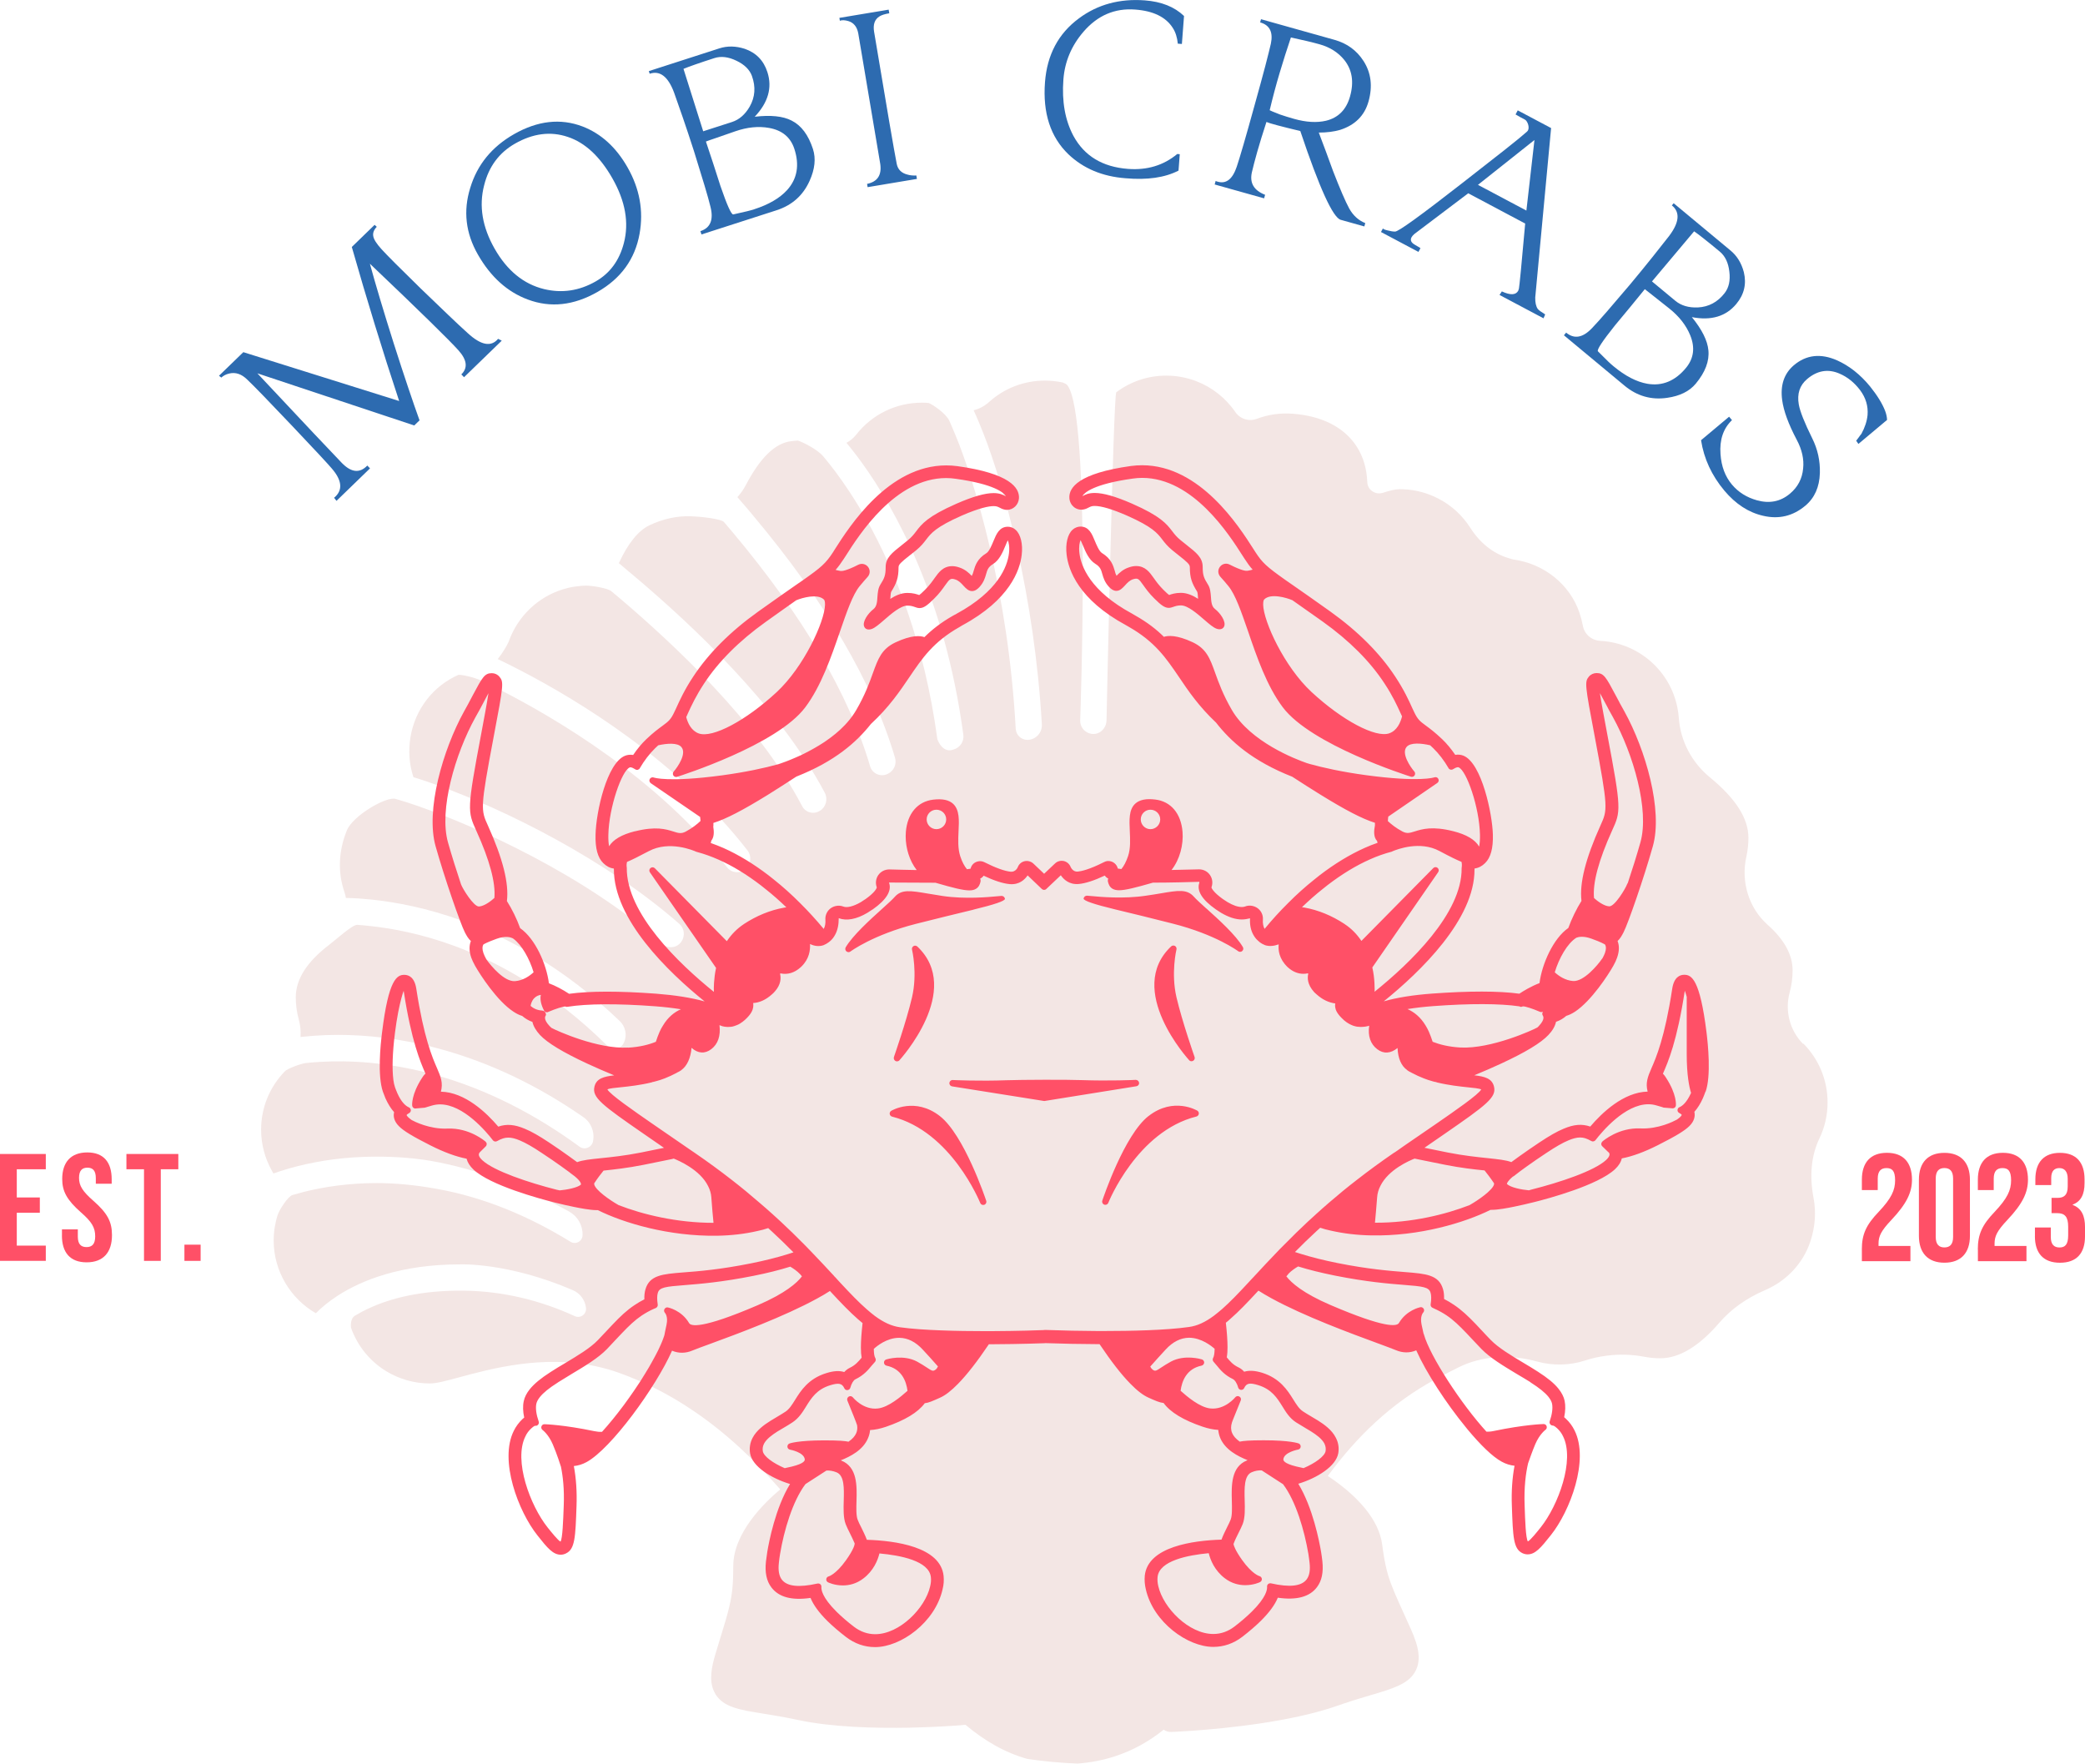 <?xml version="1.0" encoding="UTF-8"?>
<svg xmlns="http://www.w3.org/2000/svg" viewBox="0 0 499.37 422.46">
  <defs>
    <style>
      .uuid-a8104d83-245b-4ece-bd35-32b37fc943f8 {
        fill: #f3e6e4;
      }

      .uuid-65d5258a-5fd2-482b-9af2-503d670bf341 {
        fill: #2d6bb0;
      }

      .uuid-fbc3852d-cd8c-48d5-8dde-bd99091ef0eb {
        fill: #ff5067;
      }
    </style>
  </defs>
  <g id="uuid-a7c5903b-c5d9-4861-ba3d-27c7227fe14e" data-name="Est 2023">
    <path class="uuid-a8104d83-245b-4ece-bd35-32b37fc943f8" d="M431.87,250.03c-3.2-3.21-4.43-7.93-3.24-12.32.47-1.73.71-3.52.71-5.31,0-3.72-2-7.39-5.97-10.91-4.53-4.02-6.47-10.31-5.09-16.41.31-1.45.48-2.93.48-4.42,0-4.65-3.02-9.39-9.24-14.5-4.34-3.56-7.04-8.71-7.43-14.16-.06-.82-.17-1.64-.33-2.45-1.71-8.86-9.23-15.47-18.27-16.06-.01,0-.19-.01-.2-.01-2.12-.12-3.82-1.58-4.19-3.64-.2-1.04-.47-2.08-.81-3.08-2.26-6.74-8.44-11.74-15.76-12.75-.1-.01-.42-.08-1.41-.4-3.59-1.13-6.69-3.62-8.97-7.2-1.93-3.02-4.56-5.4-7.63-6.98-2.55-1.34-5.4-2.13-8.37-2.25-.29-.01-.59-.02-.88-.02-.99,0-2.27.28-4.05.86-.18.06-.36.09-.54.12h-.02c-.58.08-1.16-.03-1.68-.31-.11-.05-.21-.11-.31-.18-.43-.3-1.16-.98-1.2-2.2-.24-6.42-3.4-11.29-8.77-14.01-2.55-1.29-5.59-2.09-9.07-2.35-2.98-.23-5.89.18-8.65,1.23-1.53.58-3.28.21-4.46-.88-.23-.2-.43-.45-.62-.71-2.35-3.45-5.69-6.04-9.49-7.48-2.24-.84-4.63-1.29-7.07-1.29-4.36,0-8.5,1.38-11.98,3.98-.71.53-2.34,78.52-2.34,78.52,0,.73-.23,1.44-.65,2-.53.75-1.36,1.27-2.34,1.32-1.1.05-2.07-.46-2.68-1.25-.4-.53-.64-1.18-.64-1.9,0,0,2.66-73.24-3.09-80.39-.25-.32-.7-.43-1.06-.63h-.02c-1.4-.3-2.84-.46-4.28-.46-4.97,0-9.73,1.82-13.41,5.16-1.07.96-2.34,1.63-3.66,1.95.38.81.79,1.75,1.24,2.82.36.86.73,1.79,1.13,2.8,4.89,12.45,12.18,38.68,13.97,69.59.12,1.96-1.38,3.64-3.34,3.73h-.11c-1.5,0-2.73-1.17-2.81-2.67-1.81-33.1-9.95-59.46-14.38-70.2-.58-1.42-1.1-2.61-1.52-3.56-.79-1.73-3.9-3.85-4.96-4.26h-.01c-.53-.05-1.06-.07-1.59-.07-6.2,0-11.94,2.8-15.76,7.68-.65.83-1.45,1.48-2.32,1.93.59.72,1.23,1.5,1.91,2.39.58.74,1.18,1.55,1.82,2.43,7.91,10.96,19.83,32.24,24.27,65.12.2,1.57-.77,3.05-2.3,3.5l-.08.02c-1.81.7-3.19-.7-3.85-2.47-3.13-23.29-10.27-40.59-16.77-52.23-2.85-5.08-5.58-9.11-7.8-12.05-1.05-1.4-1.99-2.55-2.77-3.48-1.52-1.79-5.02-3.43-6.04-3.76h-.02c-.55.03-1.1.07-1.65.15-3.82.48-7.37,3.93-10.84,10.54-.55,1.05-1.22,2-2,2.85.68.77,1.33,1.53,1.98,2.29.66.77,1.33,1.55,1.95,2.32,17.2,20.53,28.56,39.93,33.82,57.8.46,1.55-.28,3.2-1.75,3.87l-.1.05c-1.67.75-3.61-.13-4.12-1.89-5.04-17.18-16.1-36-32.96-56.08-.66-.8-1.34-1.59-2.03-2.39-.68-.8-5.86-1.33-7.91-1.39-3.37-.11-6.71.63-9.94,2.16-2.66,1.27-5.13,4.31-7.33,9.07.73.62,1.52,1.28,2.39,2.02.75.62,1.55,1.29,2.38,2,12.09,10.31,33.35,29.79,44.54,50.95.8,1.51.33,3.38-1.1,4.31l-.07.03c-1.46.95-3.43.44-4.24-1.11-10.59-20.27-31.45-39.34-43.26-49.43-.86-.72-1.68-1.41-2.43-2.04-.92-.77-4.71-1.35-5.94-1.34-.46,0-.91.02-1.35.06-.48.04-.96.1-1.43.17h-.04c-.97.14-1.92.36-2.85.65-5.95,1.83-10.82,6.43-12.98,12.52-.42,1-1.51,2.78-2.62,4.18.85.41,1.76.86,2.75,1.35.87.43,1.77.91,2.74,1.4,14.06,7.29,37.8,21.76,54.34,43.11,1,1.29.82,3.16-.38,4.29l-.09.08c-1.28,1.21-3.33,1.06-4.41-.32-16.52-21.32-41.19-35.8-54.37-42.52-1.63-.84-3.08-1.55-4.32-2.14-2.11-1-5.23-1.57-5.7-1.46-5.98,2.66-10.32,8.12-11.46,14.87-.55,3.28-.32,6.52.7,9.63.98.29,1.99.63,3.07.99.93.31,1.88.64,2.87,1,16.05,5.83,40.14,17.7,57.75,33.14,1.24,1.09,1.42,2.96.46,4.29l-.04.06c-1.04,1.43-3.09,1.66-4.42.5-18.52-16.46-44.25-28.05-58.52-33.04-2.07-.73-3.91-1.3-5.45-1.74-2.23-.64-10.23,4.02-11.66,7.54-1.99,4.87-2.21,9.94-.63,14.64.17.51.32,1.03.4,1.54.94.02,1.98.06,3.11.13.96.07,1.99.16,3.08.27,5.8.61,13.25,2,21.63,5.05,10.65,3.89,24.14,11,37.76,24.03,1.38,1.32,1.8,3.34,1.05,5.08l-.04.07c-.69,1.61-2.75,1.99-3.97.78-13.22-13.07-26.32-20.11-36.61-23.91-7.85-2.89-14.85-4.21-20.26-4.78-1.07-.12-2.1-.21-3.04-.28-1.14-.06-5.05,3.51-6.76,4.82-5.28,4.02-7.96,8.23-7.96,12.53,0,1.8.24,3.59.72,5.31.38,1.39.52,2.8.42,4.2.93-.1,1.95-.2,3.02-.28.95-.07,1.97-.12,3.03-.17.94-.02,1.92-.05,2.95-.05,6.56,0,14.72.76,23.97,3.25,12.78,3.43,24.37,9.23,34.74,16.42,1.87,1.29,2.8,3.57,2.34,5.8v.06c-.31,1.45-2.02,2.12-3.21,1.25-10.42-7.62-22.12-13.79-35.09-17.34-10.93-2.98-20.27-3.37-26.97-2.98-1.23.07-2.37.16-3.42.27-1.48.16-4.59,1.46-5.01,1.89-3.73,3.77-5.79,8.78-5.79,14.08,0,3.48.91,6.91,2.62,9.9.11.19.22.4.32.59.9-.31,1.86-.64,2.92-.95.91-.28,1.88-.54,2.92-.81,5-1.26,11.33-2.27,18.71-2.27,4.65,0,9.75.28,15.17,1.39,11.24,2.3,21.64,6.47,31.13,11.77,2,1.12,3.25,3.25,3.2,5.55v.09c-.02,1.47-1.64,2.36-2.88,1.59-9.83-6.05-20.59-10.65-32.16-12.7-5.12-.92-9.9-1.36-14.28-1.36-6.8,0-12.62.93-17.2,2.05-1.05.28-2.04.54-2.96.81-1.1.34-3.15,3.56-3.55,4.79-.63,1.98-.95,4.04-.95,6.12,0,7.25,3.99,13.89,10.1,17.4.61-.63,1.41-1.35,2.39-2.15.82-.65,1.79-1.37,2.89-2.08,5.62-3.62,14.98-7.47,29.29-7.47,0,0,11.47-.5,26.99,6.18,1.73.74,2.92,2.36,3.14,4.21v.06c.18,1.48-1.33,2.57-2.68,1.95-8.13-3.74-17.1-5.98-26.44-6.1-10.34-.14-17.73,1.85-22.79,4.19-1.3.59-2.45,1.21-3.45,1.82-1.24.77-.91,2.88-.91,2.88,1.56,4.42,4.6,8.07,8.45,10.41,3.07,1.86,6.64,2.92,10.42,2.92,1.6,0,3.73-.58,6.96-1.45,7.75-2.1,20.08-5.45,32.94-2.64,1.8.39,3.6.89,5.4,1.54,3.2,1.15,6.26,2.48,9.17,3.97,2.89,1.47,5.66,3.11,8.3,4.9,8.04,5.36,14.95,11.95,21.16,19.05-3.79,3.16-11.25,10.43-11.25,18.34,0,4.32-.25,6.85-.99,9.89-.46,1.96-1.12,4.12-2.03,7.08-.38,1.21-.79,2.55-1.23,4.04-.94,3.13-1.62,6.39-.35,9.05.1.23.23.46.36.68,1.94,3.1,5.75,3.72,11.52,4.64,2.38.39,5.07.82,8.23,1.5,8.13,1.75,18.48,2,26.64,1.85,1.16-.02,2.27-.06,3.32-.1,3.65-.12,6.63-.31,8.44-.44.85-.08,1.43-.12,1.71-.15,4.55,3.82,9.43,6.68,14.86,8.18,3.92.57,7.92.94,11.95,1.11,3.19-.25,6.13-.83,8.86-1.71,4.43-1.42,8.31-3.62,11.79-6.41.53.37,1.18.57,1.85.54.27-.01,2.1-.09,4.93-.28,7.96-.56,23.8-2.1,34.89-6.02.43-.16.87-.3,1.29-.44,2.5-.85,4.71-1.5,6.68-2.09,2.66-.77,4.89-1.45,6.65-2.28,1.97-.92,3.37-2.04,4.18-3.79.4-.86.58-1.75.6-2.67.02-.29,0-.59-.02-.9-.13-1.99-.92-4.07-1.81-6.09-.64-1.43-1.22-2.7-1.74-3.85-1.82-4.02-2.93-6.47-3.72-9.07h0c-.49-1.66-.85-3.35-1.18-5.52,0-.01-.01-.02-.01-.04-.08-.57-.17-1.17-.25-1.82-.8-6.21-6.18-11.41-10.46-14.64-.93-.7-1.81-1.3-2.57-1.8,6.73-9.14,15.03-17.46,26.24-23.41,1.66-.88,3.37-1.77,5.1-2.62,5.5-2.72,12.17-3.21,18.76-1.39,3.74,1.04,7.82.97,11.53-.24,1.67-.55,3.4-.93,5.16-1.15,3.02-.4,6.1-.31,9.09.27,1.25.23,2.5.35,3.76.35,4.52,0,9.27-2.86,14.14-8.52,2.81-3.26,6.51-5.89,10.99-7.82,5.23-2.26,9.19-6.55,10.87-11.82,1.11-3.44,1.34-6.92.69-10.32-1-5.25-.52-10.13,1.4-14.13,1.31-2.71,1.97-5.62,1.97-8.67,0-5.32-2.06-10.31-5.79-14.09h0ZM431.87,250.03"/>
    <path class="uuid-fbc3852d-cd8c-48d5-8dde-bd99091ef0eb" d="M285.76,254.05c-.12.07-.26.11-.38.11-.22,0-.41-.07-.57-.25-.15-.17-15.36-16.8-4.32-27.25.25-.23.62-.28.93-.11.29.17.43.51.35.85-.02.06-1.34,5.66,0,11.43,1.39,5.92,4.31,14.22,4.34,14.31.12.34-.02.73-.34.91h0ZM214.1,253.17c-.11.34.03.72.34.91.12.08.26.11.4.11.2,0,.41-.08.55-.23.15-.17,15.36-16.82,4.32-27.27-.25-.23-.62-.28-.91-.11-.29.17-.45.52-.37.84.02.06,1.35,5.68,0,11.45-1.39,5.91-4.31,14.2-4.34,14.3h0ZM225.14,267.32c-6-4.69-11.63-1.32-11.68-1.29-.28.17-.41.46-.37.77.05.31.28.55.58.63,14.18,3.55,21.02,20.5,21.1,20.66.11.31.4.49.71.49.09,0,.17-.02.26-.04.4-.14.6-.57.46-.97-.2-.63-5.3-15.74-11.07-20.25h0ZM233.14,217.85q7.65-1.85,7.55-2.6c-.05-.38-.4-.69-.8-.69-.12,0-.46.03-.95.08-2.12.2-7.77.74-13.17-.06-1.32-.2-2.49-.4-3.51-.57-4.22-.71-6.34-1.08-8,.82-.52.6-1.66,1.63-2.98,2.82-2.97,2.68-7.03,6.36-8.73,9.22-.18.32-.12.72.16.97.15.12.34.2.51.2s.34-.06.48-.17c.05-.03,5.37-3.99,15.7-6.62,4.94-1.26,9.93-2.46,13.76-3.39h0ZM272.82,259.32c-.05-.4-.4-.7-.8-.7-.06.02-6.39.29-12.91.06-3.54-.14-14.46-.09-18.02.03-6.52.25-12.83-.05-12.89-.05-.42-.03-.77.28-.82.69-.03.4.25.77.65.83,0,0,22.05,3.51,22.09,3.51.12,0,22.06-3.54,22.06-3.54.4-.06.69-.43.64-.84h0ZM275.07,267.29c-5.77,4.5-10.85,19.61-11.06,20.25-.14.4.08.82.46.97.09.03.19.04.26.04.31,0,.6-.18.72-.49.06-.17,6.89-17.11,21.1-20.66.29-.08.52-.32.57-.63.05-.3-.09-.61-.35-.77-.06-.03-5.69-3.4-11.69,1.29h0ZM288.94,217.6c-1.32-1.2-2.46-2.23-2.98-2.82-1.65-1.89-3.77-1.54-8-.82-1.02.17-2.17.37-3.49.55-5.42.82-11.05.28-13.17.08-.51-.05-.83-.08-.97-.08-.4,0-.75.29-.8.69q-.09.75,7.57,2.6c3.83.93,8.82,2.12,13.74,3.39,10.34,2.62,15.65,6.57,15.71,6.62.14.11.29.15.46.15.18,0,.37-.06.51-.2.28-.23.34-.65.15-.95-1.69-2.88-5.75-6.54-8.72-9.22h0ZM327.03,245.89s-.11.03-.17.03c-.05,0-.09.02-.14.02-.06.02-.12.02-.2.02.17-.02.34-.03.51-.06h0ZM327.03,245.89s-.11.03-.17.03c-.05,0-.09.02-.14.02-.06.02-.12.02-.2.02.17-.02.34-.03.51-.06h0ZM327.03,245.89s-.11.03-.17.03c-.05,0-.09.02-.14.02-.06.02-.12.02-.2.02.17-.02.34-.03.51-.06h0ZM327.03,245.89s-.11.03-.17.03c-.05,0-.09.02-.14.02-.06.02-.12.02-.2.02.17-.02.34-.03.51-.06h0ZM327.03,245.89s-.11.03-.17.03c-.05,0-.09.02-.14.02-.06.02-.12.02-.2.02.17-.02.34-.03.51-.06h0ZM327.03,245.89s-.11.03-.17.03c-.05,0-.09.02-.14.02-.06.02-.12.02-.2.02.17-.02.34-.03.51-.06h0ZM327.03,245.89s-.11.03-.17.03c-.05,0-.09.02-.14.02-.06.02-.12.02-.2.02.17-.02.34-.03.51-.06h0ZM327.03,245.89s-.11.03-.17.03c-.05,0-.09.02-.14.02-.06.02-.12.02-.2.02.17-.02.34-.03.51-.06h0ZM327.03,245.89s-.11.03-.17.03c-.05,0-.09.02-.14.02-.06.02-.12.02-.2.02.17-.02.34-.03.51-.06h0ZM327.03,245.89s-.11.03-.17.03c-.05,0-.09.02-.14.02-.06.02-.12.02-.2.02.17-.02.34-.03.51-.06h0ZM327.03,245.89s-.11.03-.17.03c-.05,0-.09.02-.14.02-.06.02-.12.02-.2.02.17-.02.34-.03.51-.06h0ZM327.03,245.89s-.11.03-.17.03c-.05,0-.09.02-.14.02-.06.02-.12.02-.2.02.17-.02.34-.03.51-.06h0ZM327.03,245.89s-.11.03-.17.03c-.05,0-.09.02-.14.02-.06.02-.12.02-.2.02.17-.02.34-.03.51-.06h0ZM327.03,245.89s-.11.03-.17.03c-.05,0-.09.02-.14.02-.06.02-.12.02-.2.02.17-.02.34-.03.51-.06h0ZM327.03,245.89s-.11.03-.17.03c-.05,0-.09.02-.14.02-.06.02-.12.02-.2.02.17-.02.34-.03.51-.06h0ZM327.03,245.89s-.11.03-.17.03c-.05,0-.09.02-.14.02-.06.02-.12.02-.2.02.17-.02.34-.03.51-.06h0ZM327.03,245.89s-.11.03-.17.03c-.05,0-.09.02-.14.02-.06.02-.12.02-.2.02.17-.02.34-.03.51-.06h0ZM327.03,245.89s-.11.03-.17.03c-.05,0-.09.02-.14.02-.06.02-.12.02-.2.02.17-.02.34-.03.51-.06h0ZM327.03,245.89s-.11.03-.17.03c-.05,0-.09.02-.14.02-.06.02-.12.02-.2.02.17-.02.34-.03.51-.06h0ZM327.03,245.89s-.11.03-.17.03c-.05,0-.09.02-.14.02-.06.02-.12.02-.2.02.17-.02.34-.03.51-.06h0ZM327.03,245.89s-.11.03-.17.03c-.05,0-.09.02-.14.02-.06.02-.12.02-.2.02.17-.02.34-.03.51-.06h0ZM327.03,245.89s-.11.03-.17.03c-.05,0-.09.02-.14.02-.06.02-.12.02-.2.02.17-.02.34-.03.51-.06h0ZM327.03,245.89s-.11.03-.17.03c-.05,0-.09.02-.14.02-.06.02-.12.02-.2.02.17-.02.34-.03.51-.06h0ZM327.03,245.89s-.11.03-.17.03c-.05,0-.09.02-.14.02-.06.02-.12.02-.2.02.17-.02.34-.03.51-.06h0ZM327.03,245.89s-.11.03-.17.03c-.05,0-.09.02-.14.02-.06.02-.12.02-.2.02.17-.02.34-.03.51-.06h0ZM408.48,261.4c-.2.57-.4,1.09-.62,1.6-.6,1.34-1.29,2.43-2.05,3.28l.05.27c.11.77-.02,1.93-1.25,3.14-1.12,1.11-3.23,2.39-7.48,4.54-3.26,1.65-6.19,2.73-8.7,3.2-.21.91-.77,1.79-1.65,2.61-4.08,3.8-15.85,6.99-19.35,7.86-1.8.45-3.36.8-4.73,1.08-1.69.36-4,.77-5.4.77h-.31c-6.2,3.08-17.05,6.36-28.61,6.12-3.38-.06-6.61-.45-9.64-1.14-.88-.18-1.73-.41-2.54-.69-.32.29-.63.57-.94.86-1.68,1.55-3.36,3.17-5.11,4.95.43.14.88.28,1.36.43,2.59.81,5.54,1.55,8.78,2.2,7.42,1.49,12.7,1.89,16.18,2.17,5.06.4,8.12.65,9.13,4.06.2.66.29,1.46.26,2.39.84.43,1.63.89,2.37,1.4,1.86,1.25,3.34,2.65,5.27,4.66.37.39.75.8,1.15,1.23l.28.29c.64.69,1.32,1.43,2.09,2.21,1.83,1.89,4.88,3.73,7.82,5.48,1.18.71,2.36,1.4,3.41,2.09.02,0,.12.08.14.09,2.26,1.45,3.8,2.71,4.83,3.98.83,1.03,1.31,1.97,1.52,2.96.23,1.14.2,2.46-.11,3.92.14.13.28.25.4.36.88.82,1.58,1.77,2.08,2.8,3.57,7.11-1.09,19.36-5.68,25.1-2.39,3.02-3.72,4.59-5.55,4.59-.45,0-.88-.11-1.26-.29-2.16-1.05-2.26-3.83-2.52-11.31-.13-3.46.09-6.7.64-9.62-1.05-.11-2.08-.43-3.06-.97-2.25-1.21-5.17-4.11-8.17-7.71-.15-.17-.29-.34-.41-.51-4.74-5.76-9.54-13.16-11.9-18.45-1.55.66-3.25.65-4.86-.04-.75-.31-2.17-.83-3.95-1.5l-.2-.07c-6.66-2.45-17.79-6.54-25.73-10.89-1.12-.62-2.14-1.21-3.05-1.8l-.18.18c-2.5,2.69-4.55,4.85-6.54,6.57-.37.34-.72.65-1.09.94.26,2.32.4,4.29.4,5.86,0,.75-.03,1.6-.18,2.42.78.95,1.49,1.79,2.85,2.43.48.23.92.57,1.32,1.02,1.16-.35,2.51-.29,4.25.23,4.35,1.34,6.17,4.28,7.51,6.42.75,1.2,1.4,2.25,2.32,2.85.64.43,1.37.86,2.08,1.28.49.29.98.59,1.49.89,1.59,1,3.34,2.28,4.26,4.06.63,1.17.85,2.43.63,3.76-.52,3.14-5.05,5.97-9.58,7.34,3.49,5.74,5.03,13.82,5.45,16.27.14.87.25,1.65.32,2.32.27,2.63-.14,4.63-1.29,6.16-1.74,2.34-4.89,3.19-9.39,2.54-.68,1.68-2.03,3.52-4.03,5.51-1.27,1.26-2.79,2.55-4.46,3.85-2.09,1.6-4.43,2.42-6.96,2.42-6.15,0-14.37-5.89-16.16-13.8-.26-1.08-.35-2.2-.25-3.26.74-6.97,11.59-8.42,18.37-8.63.4-1.08.91-2.08,1.35-2.98.34-.68.66-1.31.85-1.82.39-.97.32-2.85.28-4.51-.09-3.62-.22-8.12,3.63-9.66.04-.02.09-.05.14-.06-2.34-.94-5.37-2.48-6.56-5.34-.25-.62-.4-1.25-.46-1.91-1.17-.06-2.43-.32-3.78-.78-4.57-1.55-7.71-3.45-9.31-5.66-1-.11-1.95-.54-3.63-1.29-1.28-.57-2.71-1.66-4.36-3.36-2.14-2.18-4.6-5.36-7.35-9.45h-.74c-3.96-.02-8.08-.09-12.23-.24,0,0-.09.02-.18.02-.02,0-5.7.22-12.64.25h-.72c-2.75,4.09-5.23,7.27-7.36,9.45-1.64,1.68-3.06,2.79-4.36,3.36-1.79.8-2.71,1.22-3.63,1.31-1.62,2.2-4.76,4.09-9.31,5.65-1.35.46-2.61.72-3.79.78-.06.66-.21,1.29-.48,1.91-1.18,2.89-4.26,4.43-6.54,5.34.05.02.09.05.14.06,3.85,1.54,3.73,6.05,3.63,9.66-.05,1.66-.11,3.54.28,4.51.18.51.52,1.17.85,1.82.45.91.95,1.92,1.35,2.98,6.79.21,17.64,1.66,18.38,8.65.11,1.06.03,2.15-.25,3.23-1.79,7.91-10,13.82-16.16,13.82-2.53,0-4.86-.82-6.96-2.42-1.68-1.29-3.19-2.59-4.48-3.85-1.99-1.98-3.34-3.83-4.02-5.51-4.54.66-7.64-.2-9.39-2.54-1.15-1.52-1.57-3.54-1.29-6.16.08-.71.19-1.48.32-2.32.4-2.43,1.95-10.52,5.45-16.26-4.52-1.37-9.05-4.2-9.57-7.34-.21-1.32,0-2.58.62-3.75.94-1.78,2.69-3.06,4.29-4.06.48-.31.97-.6,1.48-.89.72-.43,1.43-.85,2.08-1.28.92-.6,1.57-1.65,2.32-2.85,1.34-2.14,3.16-5.08,7.51-6.4,1.74-.54,3.09-.61,4.25-.25.4-.43.84-.77,1.32-1,1.34-.64,2.05-1.48,2.85-2.43-.12-.65-.18-1.4-.18-2.43,0-1.57.14-3.54.4-5.86-.37-.29-.74-.6-1.09-.92-1.99-1.74-4.05-3.88-6.56-6.59l-.17-.18c-.92.6-1.94,1.2-3.05,1.8-7.93,4.35-19.05,8.45-25.7,10.89-1.91.69-3.41,1.25-4.18,1.57-1.62.69-3.31.71-4.88.04-3.91,8.81-14.6,23.47-20.46,26.67-.98.54-2.02.86-3.06.96.55,2.94.77,6.17.64,9.63-.26,7.48-.37,10.26-2.52,11.29-.38.2-.82.31-1.26.31-1.83,0-3.17-1.57-5.55-4.59-4.59-5.74-9.25-17.99-5.69-25.08.51-1.05,1.22-2,2.09-2.83.12-.11.26-.21.4-.34-.31-1.46-.36-2.79-.11-3.92.2-.98.69-1.93,1.46-2.89,1.08-1.32,2.63-2.6,4.94-4.08,1.18-.77,2.37-1.48,3.51-2.15,2.95-1.77,6-3.59,7.82-5.48.75-.79,1.45-1.52,2.08-2.2.51-.54.98-1.05,1.45-1.54,1.92-2.02,3.4-3.42,5.25-4.66.75-.51,1.54-.97,2.38-1.4-.03-.91.06-1.71.26-2.39,1-3.41,4.06-3.66,9.11-4.06,3.5-.26,8.76-.68,16.19-2.17,3.23-.65,6.2-1.39,8.79-2.2.48-.15.92-.29,1.36-.43-1.77-1.8-3.45-3.41-5.11-4.95l-.94-.86c-.81.28-1.66.51-2.54.69-3.02.7-6.26,1.08-9.65,1.14-11.64.18-22.41-3.05-28.61-6.13h-.32c-1.46,0-4-.48-5.38-.77-1.39-.28-2.94-.63-4.62-1.05-3.62-.91-15.39-4.09-19.46-7.89-.88-.84-1.43-1.72-1.66-2.61-2.49-.48-5.42-1.55-8.68-3.2-4.25-2.15-6.36-3.43-7.48-4.54-1.23-1.21-1.37-2.37-1.25-3.12.02-.11.03-.2.05-.29-.76-.84-1.45-1.95-2.06-3.29-.2-.48-.4-1.02-.62-1.6-1.32-3.83-.59-11.22-.2-14.22,1.55-12.71,3.57-13.77,5.32-13.77,1.08,0,2.46.59,2.88,3.34,1.8,11.74,3.86,16.5,4.98,19.05.91,2.09,1.45,3.51.91,5.59,5.79.12,10.96,5.09,13.74,8.37,2.02-.69,3.94-.52,6.42.54,1.54.63,3.37,1.68,5.75,3.26,1.8,1.2,3.37,2.28,4.75,3.28.65.45,1.29.92,1.97,1.43,1.34-.51,3.18-.69,5.66-.95,2.55-.26,5.73-.59,9.54-1.34,2.03-.4,3.89-.79,5.6-1.14-1.72-1.18-3.28-2.26-4.68-3.23-10.25-7.08-12.63-8.85-11.96-11.48.48-1.91,2.23-2.36,4.71-2.65-2.32-.95-4.45-1.89-6.36-2.77-5.91-2.74-9.63-5-11.4-6.89-.97-1.05-1.59-2.11-1.82-3.14-.93-.32-1.75-.82-2.45-1.43-.68-.2-1.37-.54-2.09-1.02-3.93-2.57-7.97-8.82-9.2-11-.4-.71-.69-1.36-.91-1.94-.51-1.48-.54-2.82-.09-3.98-.6-.54-1.03-1.28-1.43-2.06-1.11-2.15-4.92-13.19-7.02-20.64-2.43-8.59,1.71-23.05,6.83-32.31.34-.59.63-1.14.93-1.68l1.18-2.23c2.26-4.23,2.8-5.23,4.52-5.23.72,0,1.39.31,1.85.88,1.03,1.23.97,1.89-1.39,14.3-3.25,17.23-3.11,17.54-1.38,21.33,3.57,7.91,5.06,13.83,4.54,18.07,1.21,1.89,2.4,4.32,3.17,6.49,3.62,2.51,6.31,8.62,6.89,13.2,1.59.6,3.31,1.51,4.83,2.52,4.88-.68,12.08-.68,20.85-.03,4.59.36,8.43.96,11.62,1.86-8.77-7.08-21.82-19.68-21.74-31.75,0-.03-.02-.05-.02-.08-.91-.11-1.75-.54-2.51-1.29-1.34-1.3-1.95-3.54-1.86-6.82.12-5.48,2.71-17.14,7.04-18.89.6-.25,1.28-.31,1.97-.2.95-1.42,2.03-2.71,3.14-3.77,1.68-1.6,2.89-2.49,3.88-3.21,1.45-1.08,1.98-1.46,2.86-3.34l.43-.91c.79-1.74,1.98-4.37,4.02-7.45,3.68-5.62,8.93-10.88,15.62-15.66,3.85-2.75,6.71-4.74,9-6.34l1.71-1.18c4.35-3.06,5.45-3.99,7.23-6.73l.41-.66c3.51-5.5,12.82-20.1,26.68-20.1.89,0,1.8.06,2.69.18,12.48,1.74,14.89,5.14,14.73,7.7-.12,1.57-1.36,2.77-2.88,2.77-.15,0-.31-.01-.49-.05-.57-.11-.98-.32-1.32-.51-.38-.18-.66-.34-1.37-.34-1.11,0-3.34.4-7.66,2.28-6.19,2.73-7.34,4.23-8.47,5.69-.57.75-1.28,1.68-2.46,2.63-.52.43-1,.8-1.45,1.15-2.19,1.72-2.74,2.25-2.74,2.89,0,2.63-.52,3.87-1.75,5.86-.12.2-.18,1-.21,1.49-.02.07-.02.15-.02.23,1.21-.79,2.62-1.43,4.11-1.43,1.37,0,2.28.32,2.82.51.2-.14.63-.49,1.38-1.25,1.09-1.09,1.77-2.05,2.32-2.83.94-1.32,2.02-2.84,4.2-2.84.51,0,1.03.09,1.61.28,1.45.45,2.42,1.35,3.08,2.06.21-.37.32-.74.45-1.21.36-1.21.82-2.88,3.04-4.23.69-.41,1.3-1.94,1.72-2.94.66-1.6,1.4-3.4,3.41-3.4.49,0,1.21.12,1.91.77,1.18,1.06,1.74,3.36,1.43,5.97-.43,3.68-2.86,10.74-14.24,16.88-.21.12-.41.23-.66.4-6.28,3.55-8.94,7.48-12,12-2.34,3.45-4.88,7.2-9.22,11.22-3.45,4.36-8.63,8.96-17.86,12.6-2.42,1.57-4.71,3.05-6.82,4.36-5.97,3.69-10.04,5.8-13.05,6.74.02.32.02.63-.02.94.2,1.17.21,2.46-.46,3.28-.05.2-.09.38-.15.58,1.02.36,2.04.76,3.05,1.2,3.57,1.59,7.22,3.8,10.85,6.59.41.31.8.61,1.2.95,2.2,1.75,4.31,3.65,6.31,5.66,1.97,1.95,3.85,4.02,5.65,6.18.32-.58.46-1.32.4-2.22-.06-.86.25-1.71.83-2.34.86-.94,2.32-1.25,3.46-.8.86.34,2.42-.01,4.22-1.07.28-.17.59-.37.91-.6l.14-.08c2.28-1.6,2.75-2.63,2.75-2.86-.37-.97-.23-2.08.37-2.94.6-.84,1.55-1.34,2.65-1.34,1.54.04,3.93.11,6.54.15-1.74-2.23-2.64-5.26-2.64-8.09,0-.34.02-.69.04-1.03.36-4.4,2.8-7.29,6.54-7.74,2.21-.26,3.78.06,4.79,1,1.54,1.45,1.43,3.94,1.29,6.59-.09,2.02-.18,4.12.4,5.93.48,1.48,1.05,2.46,1.62,3.14.34-.03.63-.08.85-.12.07-.29.2-.58.37-.83.63-.91,1.94-1.25,2.93-.74,2.71,1.37,4.92,2.16,6.34,2.29,1.15.09,1.63-.97,1.68-1.09.26-.71.87-1.26,1.63-1.43.74-.17,1.55.05,2.11.57l2.57,2.44,2.62-2.48c.54-.52,1.35-.74,2.09-.57.74.17,1.35.69,1.64,1.42.05.12.56,1.2,1.68,1.11.82-.08,2.73-.46,6.23-2.23.28-.15.51-.23.75-.28.14-.02.26-.03.38-.03,1.12.01,2.03.8,2.26,1.81.22.05.51.09.85.12.57-.68,1.12-1.66,1.62-3.14.6-1.8.49-3.91.4-5.94-.12-2.65-.25-5.14,1.29-6.57,1.02-.94,2.59-1.27,4.79-1,3.74.43,6.19,3.32,6.55,7.73.25,3.11-.66,6.63-2.63,9.14,2.03-.03,4.25-.08,6.6-.15,1.05,0,2.02.51,2.59,1.34.61.86.74,1.97.37,2.97,0,.2.49,1.21,2.75,2.82.19.11.43.27.66.43.14.09.29.18.43.28,1.34.79,2.48,1.18,3.42,1.18.29,0,.55-.03.75-.11,1.15-.48,2.61-.16,3.48.78.59.63.89,1.48.83,2.32-.06.89.07,1.66.4,2.25,1.78-2.17,3.68-4.25,5.65-6.2,2-2.02,4.11-3.91,6.26-5.62.45-.38.83-.69,1.25-1,3.63-2.79,7.28-5,10.85-6.59,1-.45,2.02-.85,3.05-1.2-.04-.16-.09-.31-.12-.46-.86-.86-.77-2.41-.51-3.71v-.63c-3.02-.94-7.08-3.05-13.05-6.74-2.1-1.29-4.37-2.75-6.75-4.29-9.53-3.75-14.79-8.5-18.25-12.96-4.14-3.91-6.62-7.55-8.89-10.93-3.08-4.52-5.73-8.45-12.04-12.03-.21-.14-.41-.25-.64-.37-11.36-6.14-13.79-13.2-14.22-16.88-.31-2.61.23-4.91,1.41-5.97.71-.64,1.43-.77,1.93-.77,2.02,0,2.75,1.8,3.4,3.39.4.95,1.05,2.54,1.73,2.95,2.23,1.36,2.69,3.02,3.05,4.23.12.48.23.86.43,1.22.69-.73,1.64-1.62,3.09-2.06.58-.19,1.11-.28,1.61-.28,2.19,0,3.25,1.51,4.2,2.85.55.78,1.23,1.74,2.32,2.83.72.73,1.15,1.08,1.37,1.25h.02c.54-.19,1.44-.51,2.82-.51,1.48,0,2.89.65,4.11,1.43,0-.08-.02-.16-.02-.23-.03-.51-.09-1.31-.21-1.49-1.23-1.99-1.75-3.23-1.75-5.86,0-.65-.55-1.17-2.73-2.88-.48-.38-.95-.75-1.46-1.17-1.17-.96-1.85-1.83-2.45-2.62-1.14-1.48-2.31-2.99-8.48-5.71-3.48-1.51-6.05-2.28-7.68-2.28-.71,0-.97.16-1.35.34-.34.18-.75.4-1.34.51-1.77.28-3.23-.98-3.36-2.72-.17-2.55,2.25-5.96,14.73-7.7.89-.12,1.8-.18,2.7-.18,13.86,0,23.17,14.6,26.68,20.1l.42.66c1.68,2.59,2.69,3.52,7.23,6.73l1.73,1.2c2.38,1.66,5.2,3.62,8.98,6.32,6.7,4.79,11.94,10.05,15.61,15.66,2.05,3.09,3.25,5.71,4.03,7.45l.43.91c.88,1.88,1.42,2.28,2.86,3.34.98.72,2.2,1.63,3.88,3.23,1.1,1.05,2.17,2.34,3.14,3.76.69-.11,1.35-.05,1.97.2,4.4,1.8,6.93,14.06,7.04,18.9.09,3.28-.52,5.51-1.86,6.82-.75.75-1.6,1.18-2.51,1.29,0,.06-.01.14-.03.2.09,11.96-12.96,24.54-21.73,31.62,3.18-.91,7.01-1.52,11.62-1.86,8.77-.64,15.97-.64,20.85.03.91-.61,2.75-1.74,4.83-2.54.58-4.57,3.29-10.7,6.9-13.2.78-2.17,1.97-4.61,3.15-6.48-.51-4.23.98-10.16,4.55-18.07,1.72-3.78,1.86-4.09-1.38-21.33-2.35-12.4-2.42-13.08-1.4-14.31.46-.55,1.14-.86,1.86-.86,1.72,0,2.26,1,4.51,5.23l.91,1.7s.08.17.09.2l.31.55c.25.46.52.95.82,1.48,5.12,9.25,9.26,23.71,6.83,32.3-2.09,7.45-5.91,18.48-7.02,20.63-.41.8-.84,1.55-1.43,2.08.45,1.15.41,2.49-.11,3.97-.2.59-.49,1.22-.89,1.94-1.23,2.2-5.28,8.43-9.2,11.02-.74.48-1.41.8-2.09,1-.69.62-1.52,1.11-2.45,1.42-.23,1.05-.83,2.11-1.82,3.15-1.77,1.89-5.49,4.16-11.4,6.89-1.91.88-4.03,1.82-6.36,2.77,2.48.29,4.22.74,4.71,2.65.68,2.63-1.71,4.4-11.96,11.48-1.4.97-2.96,2.05-4.68,3.23,1.71.36,3.57.74,5.6,1.14,3.82.75,6.99,1.08,9.53,1.34,2.58.28,4.37.46,5.68.95.68-.49,1.32-.97,1.97-1.43,1.39-1,2.94-2.06,4.76-3.28,2.38-1.59,4.22-2.63,5.74-3.26,2.49-1.06,4.4-1.23,6.43-.54,2.77-3.26,7.95-8.25,13.74-8.37-.54-2.08,0-3.49.91-5.59,1.12-2.55,3.19-7.31,4.98-19.05.42-2.75,1.8-3.34,2.88-3.34,1.75,0,3.75,1.06,5.33,13.77.37,3,1.12,10.39-.21,14.23h0ZM381.78,215.08c.77.7,2.39,1.93,3.62,1.98,1.32.11,3.94-4.28,4.31-5.32.03-.09.09-.18.15-.25,1.08-3.21,2.17-6.71,3.03-9.75,2.2-7.79-1.74-21.23-6.57-29.96-.34-.6-.66-1.2-.97-1.75l-.26-.49s-.03-.08-.05-.11l-.86-1.6c-.34-.64-.68-1.29-.99-1.84.34,2.37,1.08,6.21,1.74,9.75,3.45,18.19,3.28,18.56,1.17,23.18-3.22,7.12-4.68,12.56-4.32,16.17h0ZM372.38,232.87c.93.85,2.48,1.94,4.4,2.08,2.54.15,5.85-3.77,6.89-5.29.03-.06.07-.11.12-.14.26-.48.46-.89.6-1.28.34-.97.28-1.57.06-1.97v-.02s-.09-.06-.14-.11c-.12-.06-.8-.49-3.11-1.32-1.91-.71-3.12-.45-3.64-.25-.02.02-.03.02-.03.02-2.16,1.36-4.14,4.89-5.16,8.28h0ZM337.11,241.67c1.52.68,3.09,1.86,4.34,3.95.28.45.54.94.77,1.46.34.77.63,1.57.91,2.42,1.63.64,3.8,1.21,6.6,1.37,7.46.4,17.65-4.31,18.38-4.75.06-.05.12-.09.18-.11.02-.02.03-.03.03-.03.09-.09.18-.19.26-.28,1.49-1.59,1.06-2.29.91-2.52-.13-.22-.14-.49-.03-.73.03-.06.06-.12.09-.17-.12.06-.26.11-.4.11-.11,0-.21-.02-.31-.06-1.77-.77-3.6-1.36-4.11-1.31-.04.03-.09.05-.14.05-.23.11-.45.09-.66-.05-4.63-.69-11.82-.72-20.68-.06-2.23.17-4.26.4-6.14.71h0ZM302.53,144.77c.09,4.11,5.09,14.94,11.59,20.96,7.34,6.8,15.36,11.06,18.63,9.89,1.86-.66,2.68-2.59,3.05-4.05l-.38-.82c-.8-1.75-1.89-4.14-3.8-7.03-3.46-5.31-8.45-10.3-14.82-14.85-2.94-2.09-5.32-3.77-7.29-5.14-.01,0-.03-.01-.05-.01-1.34-.57-5.14-1.69-6.66-.17-.07.06-.28.34-.26,1.21h0ZM343.54,186.17c.37-.14.79.02.95.37.18.34.08.75-.25.98l-11.74,8.05c-.05.37-.09.72-.1,1.08.78.72,1.95,1.68,3.48,2.48,1.08.57,1.75.37,2.99-.02,1.77-.56,4.22-1.29,9.16-.05,3.2.8,5.29,2.05,6.23,3.7.15-.77.23-1.74.2-2.86-.14-6.57-3.21-15.36-5.11-16.12-.14-.06-.43-.12-1.34.44-.18.12-.38.15-.6.11-.2-.06-.39-.18-.48-.37-1.03-1.79-2.36-3.52-3.66-4.77-.26-.25-.51-.48-.74-.7-2.06-.48-4.7-.74-5.65.4-1.32,1.57.95,4.85,1.86,5.88.23.26.25.64.06.94-.14.22-.38.34-.64.34-.08,0-.15-.02-.23-.03-.97-.31-23.95-7.62-30.71-16.65-3.8-5.06-6.19-11.98-8.28-18.11-1.65-4.75-3.05-8.85-4.73-10.89-.64-.79-1.29-1.54-1.94-2.25-.6-.7-.65-1.66-.08-2.39.55-.72,1.51-.94,2.32-.52,2.92,1.49,3.94,1.54,4.25,1.49.52-.09.93-.18,1.25-.28-.68-.75-1.28-1.59-1.95-2.63l-.43-.66c-3.25-5.11-11.89-18.68-24.08-18.68-.75,0-1.51.06-2.26.17-9.43,1.31-11.51,3.4-11.93,4.02-.05.06-.08.12-.11.19.05-.03.09-.05.14-.08.52-.28,1.32-.69,2.79-.69,2.08,0,4.99.83,8.91,2.54,6.91,3.03,8.31,4.86,9.68,6.64.54.71,1.06,1.37,1.97,2.11.51.41.97.79,1.42,1.14,2.43,1.91,3.89,3.08,3.89,5.29,0,2,.3,2.68,1.27,4.23.54.83.62,1.88.7,2.89.07,1.2.17,2.32.94,2.92,1.4,1.09,2.65,3.01,2.26,4.12-.23.67-.94.95-1.83.64-.79-.28-1.74-1.09-2.95-2.14-1.68-1.46-3.97-3.45-5.59-3.45-.85,0-1.36.19-1.8.34-.34.12-.71.25-1.12.25-.93,0-1.79-.57-3.45-2.23-1.28-1.26-2.08-2.39-2.66-3.21-1.09-1.54-1.29-1.76-2.42-1.42-.85.26-1.43.89-1.98,1.51-.59.63-1.18,1.28-2.05,1.28-.6,0-1.18-.32-1.79-.98-1.02-1.12-1.32-2.18-1.57-3.05-.28-1-.48-1.72-1.68-2.45-1.54-.96-2.34-2.88-2.97-4.42-.17-.41-.39-.94-.55-1.26-.23.49-.48,1.55-.28,3.16.38,3.06,2.54,9.02,12.62,14.46.26.14.52.29.78.46,2.86,1.61,5.05,3.32,6.83,5.09.98-.32,3.06-.49,6.86,1.28,3.34,1.57,4.17,3.88,5.42,7.36.83,2.31,1.86,5.18,3.98,8.85,4.48,7.72,15.34,11.83,17.94,12.74.09.03.17.06.23.07.06.02.13.03.17.05.06.02.12.03.18.05.02,0,.02.02.03.02,3.39.94,7.91,1.94,13.6,2.71,12.88,1.74,16.33.54,16.36.52h0ZM311.84,217.27c.2.03.4.06.6.09,3.32.6,6.54,1.93,9.56,3.91.03.02.05.03.06.05,1.57,1.03,2.89,2.37,3.97,3.97.02.02.03.05.03.06l17.22-17.45c.28-.28.72-.31,1.03-.05.31.25.37.69.14,1.03l-15.77,22.82c.31,1.35.45,2.62.51,3.68.03.59.05,1.12.05,1.6,0,.18,0,.37-.02.54,8.42-6.78,21-18.77,20.85-29.61.09-.57.08-1.06-.03-1.5-1.03-.41-2.67-1.2-5.29-2.6-4.66-2.51-10.12-.4-11.17.04-.08.06-.15.09-.25.12-1.74.46-3.48,1.06-5.18,1.83-3.36,1.48-6.79,3.57-10.23,6.21-.36.28-.71.55-1.06.85-.03.02-.05.05-.08.06-1.68,1.32-3.32,2.79-4.92,4.32h0ZM273.22,196.24c0,1.29,1.05,2.34,2.32,2.34s2.34-1.05,2.34-2.34-1.05-2.32-2.34-2.32-2.32,1.05-2.32,2.32h0ZM221.94,196.24c0,1.29,1.05,2.34,2.34,2.34s2.34-1.05,2.34-2.34-1.04-2.32-2.34-2.32-2.34,1.05-2.34,2.32h0ZM164.35,171.72c.38,1.45,1.2,3.29,3.02,3.94,3.28,1.17,11.29-3.08,18.64-9.89,6.49-6.02,11.49-16.85,11.59-20.94.02-.89-.18-1.15-.25-1.23-1.52-1.51-5.23-.43-6.6.14h-.02c-1.97,1.4-4.36,3.06-7.32,5.19-6.37,4.55-11.36,9.54-14.82,14.84-1.91,2.91-3.02,5.29-3.82,7.05l-.41.92ZM152.1,199.09c4.96-1.25,7.39-.51,9.17.05,1.21.39,1.89.59,2.97.02,1.55-.83,2.77-1.8,3.54-2.55-.02-.31-.04-.63-.09-.95l-11.82-8.09c-.32-.23-.43-.66-.25-1,.18-.34.6-.49.97-.36.02.02,3.46,1.21,16.34-.52,5.68-.77,10.17-1.75,13.57-2.69.01,0,.01-.02.03-.02.02,0,.03-.02.05-.02.06-.01.11-.03.17-.05.04-.02.11-.03.18-.06.6-.2,1.94-.68,3.64-1.43.19-.08.39-.17.59-.26.51-.21,1.03-.46,1.57-.74.32-.15.64-.32.98-.51.13-.05.23-.11.34-.18.12-.06.25-.12.35-.19.22-.12.45-.25.68-.38.35-.2.72-.41,1.07-.63.34-.2.68-.41,1.02-.64.25-.15.48-.32.71-.48l1.15-.83c.72-.54,1.42-1.12,2.08-1.72.21-.2.43-.4.64-.62.43-.41.85-.84,1.23-1.29.4-.45.77-.92,1.12-1.4.34-.48.68-.98.97-1.49,2.13-3.66,3.16-6.54,3.99-8.85,1.26-3.48,2.09-5.79,5.41-7.36,3.89-1.82,5.96-1.62,6.93-1.26,1.8-1.78,3.98-3.51,6.86-5.14.25-.14.51-.29.79-.43,10.06-5.45,12.22-11.39,12.6-14.46.2-1.62-.06-2.7-.28-3.16-.17.32-.38.85-.55,1.26-.64,1.54-1.43,3.46-2.97,4.42-1.2.72-1.4,1.45-1.68,2.45-.25.86-.55,1.92-1.57,3.05-.39.41-.98.98-1.79.98-.86,0-1.46-.64-2.05-1.28-.55-.61-1.14-1.25-2-1.51-1.09-.34-1.31-.12-2.4,1.41-.58.83-1.38,1.96-2.66,3.22-1.66,1.66-2.52,2.23-3.45,2.23-.41,0-.78-.12-1.12-.25-.44-.15-.95-.34-1.8-.34-1.62,0-3.91,1.98-5.59,3.45-1.21,1.05-2.17,1.86-2.94,2.14-.93.33-1.62.03-1.85-.64-.39-1.11.86-3.03,2.25-4.11.79-.62.88-1.74.95-2.94.08-1.02.16-2.06.69-2.91.97-1.54,1.28-2.22,1.28-4.21,0-2.22,1.47-3.39,3.89-5.29.43-.36.91-.73,1.42-1.14.91-.74,1.43-1.4,1.97-2.11,1.35-1.79,2.77-3.61,9.68-6.65,3.91-1.71,6.83-2.54,8.89-2.54,1.48,0,2.26.42,2.8.7.04.03.09.05.12.07-.02-.06-.05-.12-.09-.18-.41-.61-2.49-2.71-11.93-4.02-.75-.11-1.51-.17-2.26-.17-12.19,0-20.84,13.57-24.08,18.68l-.43.66c-.69,1.06-1.29,1.89-1.97,2.65.31.09.69.18,1.18.26.31.05,1.34,0,4.25-1.49.82-.41,1.77-.2,2.34.52.55.72.52,1.71-.09,2.38-.63.71-1.29,1.46-1.94,2.25-1.66,2.05-3.08,6.15-4.71,10.89-2.11,6.12-4.5,13.05-8.3,18.11-6.77,9.04-29.75,16.34-30.71,16.65-.07.02-.15.03-.23.03-.25,0-.49-.13-.64-.34-.19-.29-.16-.68.06-.94.97-1.11,3.18-4.31,1.86-5.88-.94-1.11-3.49-.88-5.54-.43t-.03.02c-.23.23-.49.46-.75.71-1.29,1.25-2.62,2.98-3.65,4.77-.09.18-.27.31-.48.37-.2.05-.41.02-.6-.11-.91-.57-1.19-.51-1.34-.45-1.89.77-4.97,9.55-5.11,16.12-.03,1.08.03,2,.18,2.75.97-1.59,3.03-2.8,6.17-3.59h0ZM170.98,237.55c-.03-.6-.02-1.32.03-2.14.07-1.05.2-2.28.49-3.6l-15.84-22.89c-.23-.34-.17-.79.14-1.03.31-.26.76-.23,1.03.04l17.25,17.48s.05-.06.06-.09c1.09-1.6,2.42-2.94,3.97-3.97.03-.02.04-.03.06-.05,3.03-1.98,6.25-3.31,9.57-3.91.2-.03.4-.08.6-.09-1.6-1.54-3.25-3-4.92-4.32-.03-.02-.05-.05-.08-.06-.36-.29-.71-.57-1.06-.85-3.45-2.65-6.88-4.74-10.23-6.21-1.69-.75-3.4-1.36-5.12-1.82-.06-.02-.14-.03-.2-.06,0,0-.02,0-.04-.02-.54-.25-6.37-2.75-11.31-.11-2.54,1.35-4.17,2.14-5.2,2.57-.12.42-.14.88-.06,1.39-.14,10.93,12.46,22.96,20.87,29.75h0ZM114.72,217.1c1.29-.07,2.96-1.37,3.69-2.05.32-3.61-1.12-9.03-4.34-16.11-2.09-4.62-2.26-4.99,1.18-23.18.66-3.54,1.39-7.39,1.74-9.75-.3.55-.64,1.18-.98,1.84l-.86,1.62s-.03.06-.05.09l-.28.52c-.31.55-.62,1.14-.97,1.74-4.82,8.69-8.76,22.16-6.55,29.95.88,3.12,2.02,6.71,3.11,10,0,.02.02.05.03.08.45,1.14,3,5.25,4.25,5.25h.03ZM127.8,232.85c-.97-3.23-2.85-6.6-4.88-8.06-.02-.02-.03-.02-.05-.03t-.03-.02s-.06-.05-.14-.07c-.41-.19-1.68-.6-3.8.18-2.25.82-2.95,1.23-3.12,1.35t-.02.02c-.23.4-.32,1.02.03,2.05.16.43.37.91.69,1.48,0,0,0,.01.02.03,1.11,1.57,4.28,5.37,6.83,5.2,1.99-.14,3.55-1.28,4.46-2.12h0ZM150.39,250.91c2.85-.15,5.06-.74,6.69-1.41.26-.83.57-1.62.89-2.37.23-.52.49-1.02.79-1.48,1.23-2.08,2.8-3.28,4.32-3.94-1.88-.3-3.91-.54-6.14-.71-9-.68-16.33-.63-20.94.11-.08.02-.17.03-.25.03-.04,0-.09,0-.14-.02-.03-.02-.06-.02-.09-.03-.02,0-.03-.02-.04-.02-.02,0-.05,0-.08-.02-.48-.03-2.34.54-4.12,1.31-.09.05-.2.08-.29.08-.28,0-.54-.16-.68-.4-.12-.23-1.18-2.17-.77-3.77-.49.05-1.11.26-1.66.86-.52.58-.74,1.35-.8,1.77.68.64,1.66,1.06,2.74,1.12.28.02.64.18.77.43.12.23.26.52.12.75-.15.23-.58.94.91,2.53.11.12.25.26.42.41.03.02.06.03.09.06,1.32.71,11.03,5.09,18.27,4.69h0ZM137.63,281.7c-.28-.23-.61-.48-1-.75,0-.02-.12-.11-.14-.11-.05-.03-.09-.07-.14-.12-.59-.43-1.21-.89-1.88-1.36-1.42-1.02-2.97-2.09-4.68-3.21-2.21-1.49-3.89-2.43-5.23-3-1.11-.48-2.03-.7-2.83-.7-.85,0-1.63.25-2.7.85-.32.18-.75.09-.98-.21-1.55-2.02-7.05-8.6-12.66-8.6-.68,0-1.34.11-1.97.29l-1.6.48c-.06.03-.14.04-.21.04h-.06l-2,.17s-.05.02-.08.02c-.38,0-.72-.31-.75-.71-.02-.09-.23-2.66,2.36-6.63.16-.25.43-.68.82-1.02,0-.02-.02-.05-.03-.08-1.17-2.68-3.34-7.66-5.19-19.76-.17.45-.35,1.03-.54,1.75-.25.92-.51,2.06-.77,3.37-.28,1.45-.54,3.11-.77,4.91-.02.09-.02.17-.03.26-.57,4.52-.69,8.43-.36,11v.03c.09.71.23,1.31.4,1.8.02.03.03.06.03.09.17.43.31.83.48,1.19v.02s.02.04.03.07c1.01,2.29,2.08,3.12,2.77,3.42.27.11.46.38.48.68.01.29-.16.57-.42.71-.52.29-.6.45-.6.46,0,0,.03.15.35.48.21.2.49.45.86.71.02,0,.03.02.06.03.51.28,4.22,2.21,8.54,2.02,5.21-.23,8.97,3,9.12,3.14.15.14.25.34.26.55,0,.21-.08.42-.23.57l-1.46,1.45c-.21.28-.51.79.63,1.86,2.79,2.6,11.08,5.37,17.95,7.11h.06c.19.05.35.09.52.12,1.62-.14,4.32-.63,5.11-1.4.03-.21-.09-.82-1.52-1.99h0ZM170.89,292.85c-.15-1.59-.36-3.66-.52-6.05-.06-.94-.32-1.86-.77-2.73-1.95-3.98-7.19-6.17-8.23-6.59h-.02l-.42.11c-2.05.43-4.34.89-6.89,1.4-3.79.75-6.92,1.09-9.46,1.36h-.02c-.57.69-1.42,1.8-2.21,3-.03.03-.08.11-.03.31.32,1.39,3.71,3.75,5.79,4.93.02,0,.02.02.03.02,5.77,2.25,14,4.26,22.76,4.25h0ZM192.06,305.67c-.13-.17-.26-.32-.4-.48-.75-.8-1.68-1.41-2.38-1.83h-.02c-2.62.82-5.55,1.55-8.77,2.19-7.6,1.52-12.99,1.95-16.54,2.23-4.55.36-6.02.52-6.4,1.86-.2.63-.2,1.61-.02,2.78.06.34-.13.68-.43.83l-.51.21c-1.07.48-2.02,1.02-2.91,1.61-1.65,1.11-2.99,2.4-4.77,4.26-.45.47-.93.97-1.42,1.5-.64.69-1.34,1.45-2.11,2.25-2.11,2.18-5.34,4.11-8.45,5.97-1.14.68-2.25,1.36-3.29,2.02-.02.02-.05.03-.06.05-2.09,1.32-3.44,2.43-4.26,3.45-.48.6-.75,1.12-.86,1.61-.23,1.06-.02,2.6.56,4.25.09.25.05.52-.11.73-.15.21-.41.34-.66.3-.09-.02-.34.02-1,.63-.6.55-1.08,1.18-1.41,1.91-2.89,5.76,1.15,16.59,5.32,21.82.88,1.09,2.46,3.09,3.09,3.39.49-.79.63-4.93.77-8.6.16-3.97-.2-7.09-.68-9.4,0,0,0-.01-.02-.03-.11-.34-.89-2.85-1.92-5.26-1.02-2.4-2.43-3.43-2.43-3.43-.28-.2-.4-.55-.29-.88.11-.32.4-.54.75-.52.19,0,4.62.14,11.9,1.66.66.14,1.29.2,1.86.16,1.66-1.82,3.43-4,5.16-6.32.03-.05.08-.11.12-.16.82-1.12,1.63-2.26,2.42-3.41.49-.72.97-1.45,1.45-2.17.75-1.2,1.49-2.37,2.14-3.49.21-.37.41-.72.61-1.08.29-.51.55-.98.8-1.46.26-.48.49-.94.72-1.39.12-.26.23-.51.35-.75.25-.51.46-1.02.65-1.48.09-.23.17-.45.25-.66.09-.23.16-.43.22-.63,0-.02.01-.04.03-.12.01-.03.01-.08.04-.14.01-.07.03-.17.06-.3v-.02c.03-.12.06-.28.09-.46.07-.39.18-.91.34-1.62.42-1.97-.35-2.8-.38-2.83-.23-.25-.28-.62-.11-.91.16-.29.48-.46.82-.39.13.03,3.29.69,5.09,3.77.39.66,2.75,1.57,16.43-4.31,6.62-2.85,9.42-5.36,10.57-6.89h0ZM200.37,352.62c-.85-.34-1.66-.49-2.44-.43l-5,3.23-.02.02c-3.08,4.06-5.15,11.13-6.08,16.73-.14.8-.23,1.54-.29,2.17-.2,1.75.05,3.09.7,3.95,1.23,1.65,4.06,1.96,8.55.96.06-.02.11-.02.17-.02.19,0,.37.06.51.18.19.17.28.4.26.65-.06.65.19,2.52,3.62,5.93,1.2,1.18,2.6,2.4,4.17,3.6,1.55,1.18,3.26,1.79,5.09,1.79,5.86,0,11.98-6.25,13.16-11.43.2-.77.26-1.54.18-2.23-.41-3.91-7.32-5.23-12.32-5.68-.4,1.64-1.4,4.12-3.83,5.98-1.7,1.31-3.45,1.68-4.93,1.68-1.98,0-3.43-.68-3.54-.74-.29-.14-.48-.45-.43-.77.03-.32.28-.6.6-.66,0,0,1.73-.49,4.12-3.86,1.95-2.74,2.08-3.8,2.08-3.99v-.03s-.05-.11-.06-.15c-.34-.82-.75-1.6-1.11-2.36-.37-.74-.72-1.44-.97-2.08-.6-1.54-.54-3.65-.48-5.71.08-2.94.16-5.97-1.71-6.73h0ZM224.65,327.26c-1.2-1.37-2.41-2.71-3.64-4.03-1.71-1.86-3.59-2.8-5.59-2.83h-.08c-2.94,0-5.34,1.99-6.06,2.65.02,1.14.12,1.8.37,2.21.17.29.12.66-.09.91-.25.26-.49.55-.74.84-.91,1.11-1.96,2.37-3.94,3.32-.48.23-.94,1.02-1.22,2.02-.08.31-.36.54-.68.57-.34.05-.63-.15-.77-.46-.54-1.21-1.43-1.29-3.34-.71-3.25.98-4.55,3.07-5.8,5.08-.86,1.4-1.77,2.83-3.27,3.82-.69.46-1.45.91-2.18,1.34-.49.29-.97.57-1.43.85-1.23.79-2.57,1.74-3.19,2.89-.3.6-.41,1.17-.3,1.83.21,1.25,2.51,2.89,5.25,4.06.14-.03.31-.07.48-.11,3.66-.74,4.37-1.49,4.32-2-.18-1.71-3.48-2.32-3.51-2.32-.36-.06-.62-.34-.65-.68-.03-.35.17-.68.49-.8.08-.03,2.05-.75,8.34-.75,3.48,0,4.99.14,5.8.32.94-.64,1.55-1.34,1.86-2.07.25-.6.31-1.22.19-1.91h0s-.03-.06-.03-.08c-.09-.37-1.25-3.25-2.29-5.79-.14-.35,0-.75.32-.95.34-.2.75-.11,1,.18.01.03,2.49,3.09,6,2.66,2.52-.29,5.51-2.83,7.08-4.23-.29-2.32-1.41-5.28-5.03-6.02-.34-.08-.59-.37-.6-.72-.03-.34.2-.66.54-.77.15-.05,4.11-1.25,7.4.52.95.52,1.68,1,2.25,1.37,1.39.93,1.55.97,2.14.57.25-.17.43-.45.6-.79h0ZM307.32,355.48s-.02-.02-.02-.02l-5.11-3.31c-.77-.05-1.55.09-2.37.43-1.86.75-1.79,3.79-1.71,6.72.06,2.06.12,4.17-.48,5.71-.25.63-.6,1.34-.97,2.07-.42.83-.88,1.75-1.23,2.71.08.41.43,1.52,2.06,3.82,2.4,3.37,4.12,3.86,4.16,3.86.31.08.54.36.57.66.03.32-.14.63-.43.77-.09.06-1.55.74-3.54.74-1.46,0-3.23-.37-4.92-1.67-2.43-1.86-3.43-4.34-3.83-5.99-5,.46-11.84,1.8-12.25,5.68-.08.69-.01,1.46.17,2.22,1.19,5.2,7.31,11.45,13.17,11.45,1.83,0,3.54-.6,5.09-1.79,1.57-1.2,2.97-2.42,4.17-3.6,3.43-3.4,3.68-5.28,3.62-5.92-.02-.25.07-.48.26-.65.18-.15.43-.21.67-.17,4.51,1.02,7.33.69,8.56-.96.65-.86.9-2.2.69-3.97-.08-.62-.16-1.35-.29-2.15-.94-5.56-2.97-12.57-6.05-16.65h0ZM291.36,326.96c-.25-.29-.48-.57-.71-.83-.22-.25-.26-.6-.11-.89.23-.41.35-1.09.37-2.21-.71-.64-3.17-2.65-6.14-2.65-2,.03-3.88.97-5.59,2.83-1.26,1.36-2.48,2.71-3.69,4.08.15.31.36.57.59.74.58.4.74.36,2.12-.57.57-.37,1.29-.85,2.25-1.37,3.31-1.77,7.25-.57,7.42-.52.33.11.55.43.54.77-.03.35-.28.64-.62.72-3.61.74-4.72,3.69-5.03,6.02,1.57,1.4,4.55,3.94,7.08,4.23,3.51.41,5.99-2.63,6-2.66.25-.31.68-.38,1-.18.34.18.48.6.32.95-.68,1.65-1.4,3.45-1.86,4.6-.09.25-.17.45-.23.62-.31.94-.29,1.79.03,2.55.3.74.91,1.41,1.82,2.07h.01c.83-.18,2.34-.32,5.76-.32,6.29,0,8.26.72,8.34.75.32.12.52.45.49.79-.03.35-.29.63-.63.69-.04,0-3.34.62-3.52,2.32-.04.51.66,1.26,4.32,2,.19.05.37.08.52.12,2.75-1.17,5.06-2.83,5.28-4.08.09-.66,0-1.23-.3-1.83-.62-1.16-1.96-2.11-3.2-2.89-.46-.28-.95-.57-1.43-.86-.74-.43-1.48-.88-2.17-1.32-1.51-.98-2.4-2.42-3.26-3.82-1.25-2-2.55-4.09-5.8-5.08-1.91-.59-2.8-.51-3.33.68-.14.31-.45.48-.77.46-.32-.03-.58-.25-.68-.55-.34-1.21-.86-1.83-1.23-2.02-2-.95-3.05-2.21-3.96-3.34h0ZM308.55,305.15c-.16.17-.31.34-.46.52,1.18,1.55,3.98,4.04,10.54,6.86,13.19,5.66,15.96,5.14,16.43,4.31,1.8-3.07,4.97-3.74,5.11-3.77.32-.07.66.09.83.4.15.29.09.66-.16.91-.02.02-.77.85-.37,2.82.25,1.17.38,1.83.48,2.2.05.06.08.13.09.2,1.46,5.2,8.91,16.63,14.97,23.27.55.03,1.14-.02,1.77-.16,7.28-1.52,11.71-1.66,11.9-1.66h.03c.32,0,.63.2.72.52.1.32,0,.68-.29.87,0,0-1.41,1.03-2.43,3.43-.74,1.75-1.35,3.54-1.7,4.52,0,.02,0,.03-.02.05-.55,2.37-1,5.72-.83,10.12.12,3.68.27,7.82.77,8.6.63-.29,2.22-2.29,3.09-3.38,4.17-5.23,8.22-16.07,5.33-21.82-.34-.72-.81-1.35-1.42-1.91-.68-.62-.95-.63-.98-.63-.25,0-.51-.12-.66-.32-.14-.2-.22-.46-.12-.71.57-1.65.78-3.19.55-4.25-.11-.49-.39-1.02-.85-1.6-.83-1.03-2.18-2.12-4.28-3.46-.05-.03-.09-.06-.12-.11-.94-.59-2.08-1.26-3.23-1.94-3.11-1.88-6.34-3.8-8.45-5.98-.78-.82-1.48-1.57-2.14-2.26-.49-.52-.94-1.02-1.39-1.48-1.79-1.86-3.12-3.16-4.77-4.27-.89-.6-1.83-1.12-2.89-1.6l-.52-.25c-.31-.14-.49-.48-.43-.82.19-1.17.17-2.16-.02-2.77-.38-1.36-1.84-1.52-6.4-1.88-3.55-.28-8.94-.71-16.54-2.23-3.22-.65-6.16-1.37-8.77-2.18h-.02c-.71.41-1.63,1.03-2.37,1.81h0ZM333.92,276.07l.97-.66.06-.05c.52-.37,1.03-.72,1.54-1.08,2.92-1.98,5.45-3.72,7.59-5.21,4.28-2.96,10.08-6.96,10.68-8.16-.46-.23-1.93-.39-3.22-.51-1.92-.2-4.55-.48-7.4-1.17-.07-.02-.14-.04-.21-.09h-.03c-.06,0-.14-.02-.2-.03l-.22-.05c-.17-.05-.36-.09-.54-.15-.05-.02-.09-.03-.15-.05-.22-.06-.45-.14-.68-.2-.35-.13-.71-.25-1.08-.39-.96-.37-1.92-.8-2.96-1.36,0,0-.02,0-.02-.01,0-.02-.02-.02-.03-.02-.01,0-.03-.02-.03-.02-.06-.03-.11-.06-.12-.06-.23-.11-.51-.25-.75-.43-.06-.05-.1-.08-.14-.13-1.36-.95-2.17-2.8-2.26-5.25-1.66,1.34-3.34,1.45-4.86.29-1.63-1.23-2.29-3.19-1.93-5.63-.14.05-.28.07-.43.12-.15.03-.31.06-.48.09-.17.03-.34.05-.51.06-.39.04-.82.04-1.26-.02h-.06c-.1-.02-.21-.03-.34-.05-.12-.02-.25-.05-.37-.09-.26-.06-.52-.15-.79-.28-.28-.11-.54-.26-.82-.43-.05-.02-.09-.05-.14-.09-.12-.09-.23-.15-.32-.21,0-.02-.02-.02-.02-.02-.17-.12-.34-.26-.52-.41l-.11-.11c-.75-.68-1.25-1.28-1.57-1.84-.49-.89-.48-1.6-.39-2.05-1.54-.21-3.03-.89-4.43-2.14-.11-.08-.21-.17-.31-.28-.05-.02-.12-.11-.2-.18l-.17-.18c-1.58-1.77-1.6-3.34-1.35-4.37l-.14-.06c-.35.08-.69.11-1.03.11-1.32,0-2.58-.52-3.71-1.54l-.12-.11c-2-1.95-2.23-4-2.09-5.4-1.14.41-2.23.52-3.25.2-.06-.02-.12-.05-.17-.08-.38-.15-.72-.34-1.06-.59l-.55-.48c-.42-.37-.75-.83-1.06-1.38-.6-1.09-.86-2.4-.77-3.91-.68.17-1.31.28-1.98.28-1.5,0-3.17-.54-4.99-1.62-.18-.11-.4-.25-.61-.4-.22-.15-.42-.28-.6-.39-3.36-2.35-4.66-4.51-3.94-6.46l-.06-.15c-2.39.07-6.94.2-11.08.2-4.26,1.23-6.63,1.82-8.11,1.82-.66,0-1.15-.12-1.57-.36-.73-.43-.97-1.17-1.09-1.69-.06-.31-.03-.54.08-.74-.4-.22-.66-.45-.83-.73-2.54,1.2-4.66,1.88-6.25,2.02-2.3.2-3.63-1.12-4.29-2.09l-3.48,3.29c-.29.29-.75.29-1.06,0l-3.41-3.26c-.66.97-1.97,2.29-4.29,2.09-1.6-.14-3.74-.83-6.25-2.02-.17.28-.44.51-.83.72.11.2.14.45.08.75-.12.51-.35,1.25-1.09,1.68-.41.25-.89.37-1.57.37-1.48,0-3.83-.58-8.11-1.83-4.14,0-11.14-.05-11.14-.05.72,1.95-.59,4.11-3.89,6.43l-.16.09c-.4.28-.77.52-1.14.74-2.6,1.55-5,1.98-6.85,1.28,0,1.55-.26,2.86-.86,3.96-.3.55-.64,1.02-1.07,1.41,0,0-.03.02-.06.05-.06.06-.14.14-.16.14l-.29.23c-.37.28-.71.46-1.09.62-.05.03-.11.06-.17.08-1.02.32-2.12.22-3.17-.31.06,1.51-.17,3.55-2.08,5.42-.12.12-.17.15-.2.18-1.43,1.29-3.06,1.79-4.75,1.45l-.16.06c.26,1.03.25,2.6-1.26,4.28l-.2.21c-.12.14-.2.23-.29.29-.06.06-.17.17-.28.25-1.38,1.23-2.88,1.91-4.4,2,.07.57.09,1.28-.42,2.19-.3.55-.8,1.15-1.52,1.81l-.03.02-.12.11c-.17.15-.34.29-.51.41-.09.06-.21.14-.32.21-.05.05-.11.08-.15.11-.26.17-.52.31-.79.41-.21.09-.41.17-.62.23-.17.06-.34.11-.49.14-.14.03-.28.05-.41.06h-.06c-.49.06-.97.04-1.4-.03-.19-.03-.36-.06-.51-.11-.03,0-.06-.02-.09-.02t-.03-.02s-.05-.02-.06-.02c-.2-.06-.37-.12-.54-.2.3,2.57-.36,4.52-1.97,5.75-1.52,1.16-3.2,1.05-4.72-.32-.23,2.48-1.05,4.32-2.49,5.37-.03.02-.14.09-.17.11-.14.11-.41.25-.64.36-.02.02-.06.03-.11.05t-.03.02s-.03.01-.04.03c0,.02-.02.02-.02.02-1.02.55-1.98.98-2.94,1.36-.37.14-.72.26-1.07.38l-.79.23s-.06.02-.11.03c-.17.05-.34.09-.51.14l-.18.05c-.06.02-.14.03-.2.03h-.03c-.06.04-.12.07-.2.09-2.84.69-5.48.97-7.4,1.17-1.31.12-2.77.28-3.23.51.6,1.2,6.4,5.2,10.66,8.15,2.16,1.5,4.68,3.23,7.6,5.23.51.34,1,.69,1.54,1.06l.06.04.97.66c3.23,2.21,6.25,4.43,8.97,6.55,2.28,1.77,4.49,3.59,6.57,5.4,1.12.94,2.18,1.89,3.22,2.82.68.61,1.34,1.21,1.99,1.82,1.83,1.69,3.66,3.49,5.63,5.48.68.69,1.36,1.38,1.99,2.05t.04.05v.02s.03.02.05.03c1.66,1.72,3.17,3.35,4.59,4.88l.4.43s.01.03.01.04c0,0,.02,0,.02.02.28.26.51.52.75.8l.71.77c2.45,2.63,4.46,4.73,6.34,6.36.66.59,1.32,1.12,1.97,1.62,2.11,1.55,4,2.41,5.97,2.69,2.79.39,6.3.62,9.87.75,3.57.14,7.21.18,10.26.18h1.95c6.19-.03,11.3-.2,12.34-.25.07-.02.15-.03.23-.03h.38c4.16.15,8.23.23,12.11.25h1.95c6.11,0,14.57-.17,20.13-.96,1.97-.26,3.86-1.12,5.97-2.68.63-.48,1.29-1.02,1.97-1.6,1.88-1.66,3.89-3.74,6.32-6.37l.71-.77c.25-.26.51-.54.77-.81t.02-.02s.01-.02.01-.03l.31-.32c1.43-1.55,2.97-3.21,4.68-4.98.66-.7,1.35-1.42,2.09-2.14,1.94-1.98,3.77-3.77,5.61-5.48.51-.48,1.05-.96,1.59-1.45l.4-.37c1.03-.93,2.09-1.88,3.2-2.83,2.14-1.85,4.29-3.62,6.59-5.39,2.83-2.21,5.85-4.41,8.97-6.55h0ZM357.79,283.33c-.8-1.21-1.66-2.3-2.23-3.02-2.54-.25-5.65-.6-9.4-1.34-2.57-.51-4.86-.99-6.91-1.4l-.45-.09c-1.23.48-6.25,2.6-8.2,6.56-.45.88-.71,1.8-.77,2.74-.17,2.35-.37,4.41-.52,6.05,8.73.05,16.89-1.97,22.65-4.21h.02s.01-.03.03-.03c2.06-1.17,5.48-3.55,5.82-4.94.04-.2-.01-.28-.03-.31h0ZM405.03,261.77c-.45-1.41-1.05-4.26-1.05-9.32v-13.55s0-.08.02-.11c-.17-.62-.34-1.14-.48-1.52-1.85,12.09-4.02,17.08-5.19,19.76-.02.05-.03.09-.05.12.36.34.6.74.75.97,2.6,3.97,2.37,6.52,2.36,6.63-.03.4-.37.69-.75.69h-.06l-2.08-.17c-.12-.02-.23-.05-.34-.11l-1.4-.41c-.63-.19-1.29-.29-1.97-.29-5.62,0-11.11,6.59-12.66,8.6-.25.31-.66.4-1,.21-1.06-.6-1.83-.85-2.68-.85-.8,0-1.72.23-2.82.7-1.37.57-3.03,1.52-5.25,3-1.71,1.12-3.26,2.2-4.68,3.21-1.17.82-2.21,1.62-3.15,2.36-.06.05-.14.08-.21.1-1.29,1.09-1.42,1.63-1.43,1.74.83.89,3.62,1.4,5.23,1.54h.07c.16-.05.28-.09.45-.14.02,0,.05,0,.07-.02,6.85-1.72,15.15-4.49,17.95-7.11,1.03-.97.86-1.49.66-1.77l-.02-.03s-.08-.03-.11-.06l-1.47-1.43c-.15-.15-.23-.35-.23-.57.02-.21.11-.41.26-.55.17-.16,3.94-3.39,9.13-3.14,4.32.2,8.03-1.74,8.54-2.02.03-.02.04-.03.07-.05.03-.02.06-.03.11-.03,0,0,0-.02.02-.02.34-.23.6-.45.8-.64.32-.32.35-.48.35-.49,0,0-.08-.17-.6-.45-.28-.14-.43-.42-.42-.71.02-.3.2-.57.48-.68.69-.29,1.73-1.12,2.76-3.39v-.02h0ZM405.03,261.77"/>
  </g>
  <g id="uuid-205ca298-99ae-4cba-a703-13404a42f303" data-name="Bebas Neue Regular">
    <g>
      <path class="uuid-fbc3852d-cd8c-48d5-8dde-bd99091ef0eb" d="M0,276.37h10.97v3.66h-6.95v6.76h5.52v3.66h-5.52v7.86h6.95v3.66H0v-25.59Z"/>
      <path class="uuid-fbc3852d-cd8c-48d5-8dde-bd99091ef0eb" d="M14.84,295.89v-1.46h3.8v1.75c0,1.83.8,2.49,2.08,2.49s2.08-.66,2.08-2.56c0-2.12-.8-3.47-3.44-5.78-3.36-2.96-4.46-5.05-4.46-7.97,0-4.02,2.08-6.36,6-6.36s5.85,2.34,5.85,6.43v1.06h-3.8v-1.32c0-1.83-.73-2.52-2.01-2.52s-2.01.69-2.01,2.45c0,1.87.84,3.22,3.47,5.52,3.36,2.96,4.42,5.01,4.42,8.19,0,4.17-2.12,6.51-6.07,6.51s-5.92-2.34-5.92-6.43Z"/>
      <path class="uuid-fbc3852d-cd8c-48d5-8dde-bd99091ef0eb" d="M34.48,280.03h-4.2v-3.66h12.43v3.66h-4.2v21.94h-4.02v-21.94Z"/>
      <path class="uuid-fbc3852d-cd8c-48d5-8dde-bd99091ef0eb" d="M44.17,298.09h3.88v3.88h-3.88v-3.88Z"/>
    </g>
    <g>
      <path class="uuid-fbc3852d-cd8c-48d5-8dde-bd99091ef0eb" d="M445.92,299.27c0-3.66,1.02-5.89,4.02-9.03,3.07-3.25,3.95-5.19,3.95-7.57s-.8-2.92-2.08-2.92-2.08.69-2.08,2.52v2.74h-3.8v-2.49c0-4.09,2.05-6.43,6-6.43s6,2.34,6,6.43c0,3.04-1.24,5.74-4.97,9.69-2.41,2.56-3.04,3.84-3.04,5.63v.55h7.64v3.66h-11.63v-2.78Z"/>
      <path class="uuid-fbc3852d-cd8c-48d5-8dde-bd99091ef0eb" d="M459.59,295.98v-13.45c0-4.09,2.16-6.43,6.11-6.43s6.11,2.34,6.11,6.43v13.45c0,4.09-2.16,6.43-6.11,6.43s-6.11-2.34-6.11-6.43ZM467.78,296.23v-13.97c0-1.83-.8-2.52-2.08-2.52s-2.08.69-2.08,2.52v13.97c0,1.83.8,2.52,2.08,2.52s2.08-.7,2.08-2.52Z"/>
      <path class="uuid-fbc3852d-cd8c-48d5-8dde-bd99091ef0eb" d="M473.7,299.27c0-3.66,1.02-5.89,4.02-9.03,3.07-3.25,3.95-5.19,3.95-7.57s-.8-2.92-2.08-2.92-2.08.69-2.08,2.52v2.74h-3.8v-2.49c0-4.09,2.05-6.43,6-6.43s6,2.34,6,6.43c0,3.04-1.24,5.74-4.97,9.69-2.41,2.56-3.03,3.84-3.03,5.63v.55h7.64v3.66h-11.63v-2.78Z"/>
      <path class="uuid-fbc3852d-cd8c-48d5-8dde-bd99091ef0eb" d="M487.38,296.05v-2.08h3.8v2.27c0,1.83.8,2.52,2.08,2.52s2.08-.62,2.08-2.89v-2.08c0-2.38-.8-3.25-2.63-3.25h-1.35v-3.66h1.46c1.5,0,2.41-.66,2.41-2.71v-1.86c0-1.83-.84-2.56-2.01-2.56s-1.94.69-1.94,2.38v1.68h-3.8v-1.35c0-4.1,2.05-6.36,5.89-6.36s5.89,2.23,5.89,6.33v.91c0,2.74-.88,4.42-2.85,5.16v.07c2.16.8,2.96,2.67,2.96,5.26v2.27c0,4.09-2.05,6.32-6,6.32s-6-2.27-6-6.36Z"/>
    </g>
  </g>
  <g id="uuid-1b12c3ee-fad4-4e3c-b629-984f0df244fb" data-name="Typo3">
    <g>
      <path class="uuid-65d5258a-5fd2-482b-9af2-503d670bf341" d="M52.45,89.99l5.83-5.65,37.32,11.7c-3.95-11.94-7.73-24.23-11.34-36.89l5.46-5.3.52.47c-.69.71-.97,1.44-.85,2.19.1.77.77,1.84,2.02,3.21.65.71,1.74,1.84,3.28,3.38,1.54,1.54,3.55,3.53,6.03,5.95,2.5,2.4,4.68,4.49,6.53,6.27,1.85,1.78,3.44,3.26,4.75,4.44,3.19,2.94,5.62,3.4,7.29,1.39l.88.44-9.03,8.75-.65-.67c1.6-1.55,1.37-3.48-.7-5.78-1.05-1.18-3.33-3.48-6.83-6.91-3.5-3.43-8.29-8.04-14.37-13.82,1.37,5.01,3.27,11.37,5.71,19.08,1.27,3.98,2.42,7.5,3.45,10.55,1.02,3.06,1.94,5.68,2.73,7.88l-1.27,1.23-37.57-12.49c11.21,11.96,17.95,19.11,20.21,21.44,2.26,2.33,4.3,2.55,6.12.65l.65.67-8.03,7.78-.58-.73c2.15-1.78,1.96-4.14-.58-7.06-.92-1.09-4.06-4.46-9.42-10.12-5.66-5.97-9.26-9.68-10.79-11.12-1.36-1.35-2.81-1.84-4.37-1.45-.7.16-1.32.48-1.85.96l-.55-.44Z"/>
      <path class="uuid-65d5258a-5fd2-482b-9af2-503d670bf341" d="M150.29,40.07c2.91,5.1,3.88,10.41,2.89,15.92-1.09,6.07-4.46,10.72-10.1,13.94-5.67,3.23-11.22,3.84-16.65,1.81-4.92-1.82-8.91-5.42-11.98-10.79-2.93-5.13-3.54-10.44-1.83-15.94,1.67-5.55,5.17-9.84,10.49-12.88,5.67-3.23,11.14-3.85,16.42-1.84,4.43,1.71,8.02,4.97,10.76,9.78ZM146.68,42.72c-3-5.26-6.57-8.57-10.69-9.93-4.11-1.39-8.32-.86-12.65,1.61-3.81,2.18-6.28,5.51-7.39,9.99-1.28,4.93-.44,9.99,2.52,15.18,2.99,5.24,6.93,8.46,11.81,9.66,4.3,1.04,8.42.43,12.37-1.82,3.44-1.96,5.69-5.03,6.77-9.2,1.27-4.89.35-10.05-2.74-15.48Z"/>
      <path class="uuid-65d5258a-5fd2-482b-9af2-503d670bf341" d="M155.4,17.03l16.87-5.44c1.91-.62,3.94-.59,6.07.09,2.74.94,4.56,2.8,5.46,5.6,1.2,3.71.18,7.27-3.04,10.68,3.82-.45,6.76-.15,8.82.91,2.33,1.17,4.03,3.44,5.13,6.83.73,2.27.46,4.81-.81,7.62-1.57,3.5-4.21,5.84-7.92,7.04l-17.97,5.79-.26-.79c2.38-.77,3.19-2.7,2.42-5.8-.3-1.24-.78-2.96-1.44-5.16-.66-2.21-1.5-4.92-2.5-8.14-.99-3.06-1.88-5.76-2.69-8.1-.8-2.34-1.5-4.34-2.1-6-1.43-3.83-3.38-5.33-5.84-4.5l-.2-.62ZM180.11,18.23c-.56-1.54-1.8-2.77-3.72-3.68-1.93-.94-3.69-1.15-5.28-.64-1.8.58-3.31,1.08-4.56,1.52-1.24.43-2.19.79-2.85,1.06l4.72,14.95,6.89-2.22c1.74-.56,3.16-1.8,4.26-3.71,1.28-2.27,1.46-4.69.53-7.29ZM169.08,33.92c.6,1.76,1.18,3.52,1.75,5.28s1.14,3.55,1.72,5.34c1.59,4.62,2.61,6.89,3.07,6.81l1.5-.34c.61-.13,1.21-.27,1.79-.41.59-.14,1.16-.3,1.72-.48,3.47-1.12,6.1-2.65,7.88-4.59,2.44-2.7,3.02-6.01,1.73-9.92-.92-2.76-2.93-4.42-6.04-4.97-2.52-.46-5.21-.19-8.08.8-1.95.69-3.52,1.24-4.69,1.63-1.17.39-1.96.67-2.36.83Z"/>
      <path class="uuid-65d5258a-5fd2-482b-9af2-503d670bf341" d="M212.84,2.31l.15.87c-1.1.18-1.9.44-2.41.78-1.1.72-1.51,1.93-1.23,3.64,3,18,4.81,28.56,5.43,31.69.28,1.33,1.15,2.18,2.59,2.53.59.18,1.3.25,2.1.21l.14.82-11.81,1.97-.13-.78c2.49-.51,3.54-2.1,3.16-4.76l-5.27-31.29c-.3-1.58-1.09-2.56-2.37-2.94-.82-.24-1.5-.27-2.04-.08l-.11-.69,11.81-1.97Z"/>
      <path class="uuid-65d5258a-5fd2-482b-9af2-503d670bf341" d="M283.06,10.53l-.97-.07c-.14-1.5-.54-2.75-1.2-3.77-1.66-2.61-4.67-4.08-9.02-4.4-4.87-.37-8.99,1.4-12.36,5.3-2.89,3.35-4.5,7.17-4.82,11.45-.4,5.27.41,9.79,2.42,13.54,2.62,4.79,6.96,7.41,13.04,7.87,4.59.35,8.53-.84,11.81-3.57l.6.05-.3,3.93c-3.26,1.68-7.49,2.29-12.7,1.83-5.52-.42-10.08-2.33-13.66-5.73-4.31-4.14-6.18-9.9-5.62-17.27.5-6.57,3.21-11.67,8.14-15.3,4.47-3.32,9.73-4.75,15.77-4.3,3.98.3,7.11,1.55,9.39,3.74l-.51,6.71Z"/>
      <path class="uuid-65d5258a-5fd2-482b-9af2-503d670bf341" d="M321.12,52.65c-1.88-.53-5.11-7.62-9.69-21.27-2.35-.56-4.19-1.02-5.54-1.38-1.34-.36-2.2-.62-2.57-.79-.9,2.77-1.64,5.15-2.2,7.14s-.99,3.63-1.28,4.89c-.59,2.56.46,4.37,3.16,5.41l-.24.85-11.84-3.32.24-.85c.08.06.25.12.52.19,2.02.57,3.53-.63,4.53-3.6.75-2.23,2.17-7.1,4.24-14.61,1.09-3.9,1.96-7.09,2.61-9.56.64-2.47,1.08-4.23,1.32-5.29.58-2.76-.28-4.46-2.57-5.1l.21-.76,17.6,4.94c3.01.84,5.33,2.54,6.96,5.08,1.81,2.82,2.21,6.05,1.19,9.68-.95,3.39-3.23,5.66-6.82,6.81-1.47.42-3.17.64-5.09.64.59,1.55,1.17,3.09,1.74,4.63.56,1.54,1.13,3.08,1.69,4.62.84,2.16,1.58,3.98,2.21,5.44.63,1.46,1.18,2.63,1.65,3.5.94,1.68,2.22,2.84,3.84,3.49l-.22.8-5.63-1.58ZM323.35,23.06c.97-3.45.5-6.36-1.41-8.73-1.46-1.79-3.42-3.03-5.89-3.72-1.67-.47-3.96-1.01-6.87-1.64-.94,2.79-1.84,5.62-2.7,8.5-.86,2.88-1.65,5.85-2.38,8.92-.06-.02.16.09.66.31.5.22,1.1.46,1.8.72.5.17,1.03.34,1.59.52.56.17,1.17.35,1.83.54,2.86.8,5.39.95,7.59.44,2.96-.71,4.89-2.66,5.78-5.85Z"/>
      <path class="uuid-65d5258a-5fd2-482b-9af2-503d670bf341" d="M359.14,70.65l.56-.86c2.05.95,3.36.89,3.93-.17.04-.08.1-.25.16-.49.12-.56.63-5.76,1.5-15.59l-13.64-7.25-12.9,9.75c-.33.28-.55.55-.68.79-.36.68-.1,1.28.79,1.78.26.17.5.32.74.44.23.12.44.25.61.38l-.48.9-8.97-4.76s.13-.31.48-.9c-.02.17.33.33,1.05.5.77.2,1.38.3,1.84.29.75.05,6.11-3.83,16.1-11.62,4.23-3.29,7.63-5.95,10.2-7.98,2.57-2.03,4.32-3.47,5.25-4.3.14-.13.23-.24.28-.33.1-.19.15-.42.15-.68,0-.26-.04-.52-.12-.77-.08-.25-.18-.48-.32-.69-.13-.21-.28-.36-.45-.45-.3-.16-.64-.34-1-.53-.37-.2-.78-.43-1.23-.7l.52-.98,7.99,4.24-3.8,40.58c-.02,1.22.18,2.13.6,2.73.23.3.82.73,1.77,1.31-.02.1-.06.22-.14.37-.08.15-.16.34-.25.57l-10.53-5.59ZM367.5,33.54l-13.52,10.73,11.6,6.16,1.93-16.89Z"/>
      <path class="uuid-65d5258a-5fd2-482b-9af2-503d670bf341" d="M400.85,48.67l13.63,11.33c1.55,1.28,2.61,3.01,3.18,5.18.68,2.81.08,5.35-1.8,7.61-2.49,3-6.04,4.05-10.65,3.16,2.43,2.98,3.75,5.63,3.96,7.94.26,2.59-.75,5.25-3.02,7.99-1.52,1.83-3.81,2.97-6.87,3.4-3.79.55-7.19-.42-10.19-2.91l-14.52-12.07.53-.64c1.93,1.6,3.99,1.25,6.19-1.07.88-.92,2.08-2.25,3.59-3.99,1.51-1.74,3.35-3.9,5.53-6.47,2.06-2.47,3.86-4.68,5.4-6.61,1.54-1.93,2.86-3.6,3.94-4.99,2.47-3.26,2.69-5.71.67-7.34l.42-.5ZM393.93,69.27c-1.16,1.45-2.34,2.88-3.52,4.31-1.19,1.43-2.38,2.87-3.59,4.32-3.05,3.82-4.42,5.9-4.1,6.24l1.09,1.09c.44.44.87.88,1.31,1.3.43.42.88.82,1.33,1.19,2.81,2.33,5.5,3.73,8.1,4.19,3.59.61,6.69-.67,9.3-3.86,1.83-2.26,2.16-4.84.96-7.77-.97-2.37-2.63-4.5-5-6.39-1.63-1.28-2.93-2.3-3.89-3.08-.96-.78-1.62-1.29-1.97-1.55ZM413.08,70.17c1-1.3,1.37-3,1.11-5.11-.24-2.13-1-3.73-2.29-4.8-1.45-1.21-2.69-2.22-3.72-3.03-1.03-.82-1.84-1.43-2.43-1.83l-10.09,12,5.57,4.62c1.4,1.17,3.21,1.7,5.42,1.61,2.6-.13,4.75-1.28,6.43-3.46Z"/>
      <path class="uuid-65d5258a-5fd2-482b-9af2-503d670bf341" d="M447.83,92.47c1.8,2.24,3.03,4.24,3.69,5.99.28.77.43,1.48.44,2.11l-6.86,5.75-.53-.77c.22-.27.43-.54.62-.82s.39-.55.62-.82c.83-1.51,1.33-3.01,1.48-4.51.17-2.16-.43-4.14-1.78-5.95-1.38-1.83-3.04-3.17-4.98-3.99-2.71-1.16-5.27-.73-7.69,1.3-1.8,1.51-2.47,3.55-2.02,6.11.29,1.65,1.36,4.35,3.21,8.09,1.31,2.62,1.92,5.39,1.84,8.33-.1,3.35-1.26,5.96-3.49,7.83-2.96,2.48-6.33,3.29-10.09,2.41-3.49-.79-6.58-2.8-9.29-6.02-3.04-3.63-4.9-7.65-5.59-12.08l6.72-5.63.69.82c-2.08,1.99-3,4.7-2.75,8.12.2,2.94,1.11,5.37,2.72,7.29,1.55,1.85,3.56,3.11,6.02,3.79,3,.83,5.63.31,7.88-1.58,1.9-1.59,2.95-3.6,3.17-6.04.24-2.22-.27-4.51-1.54-6.89-1.98-3.75-3.14-6.92-3.48-9.49-.48-3.55.45-6.33,2.77-8.32,2.97-2.53,6.43-2.93,10.38-1.2,2.91,1.31,5.53,3.37,7.85,6.19Z"/>
    </g>
  </g>
</svg>